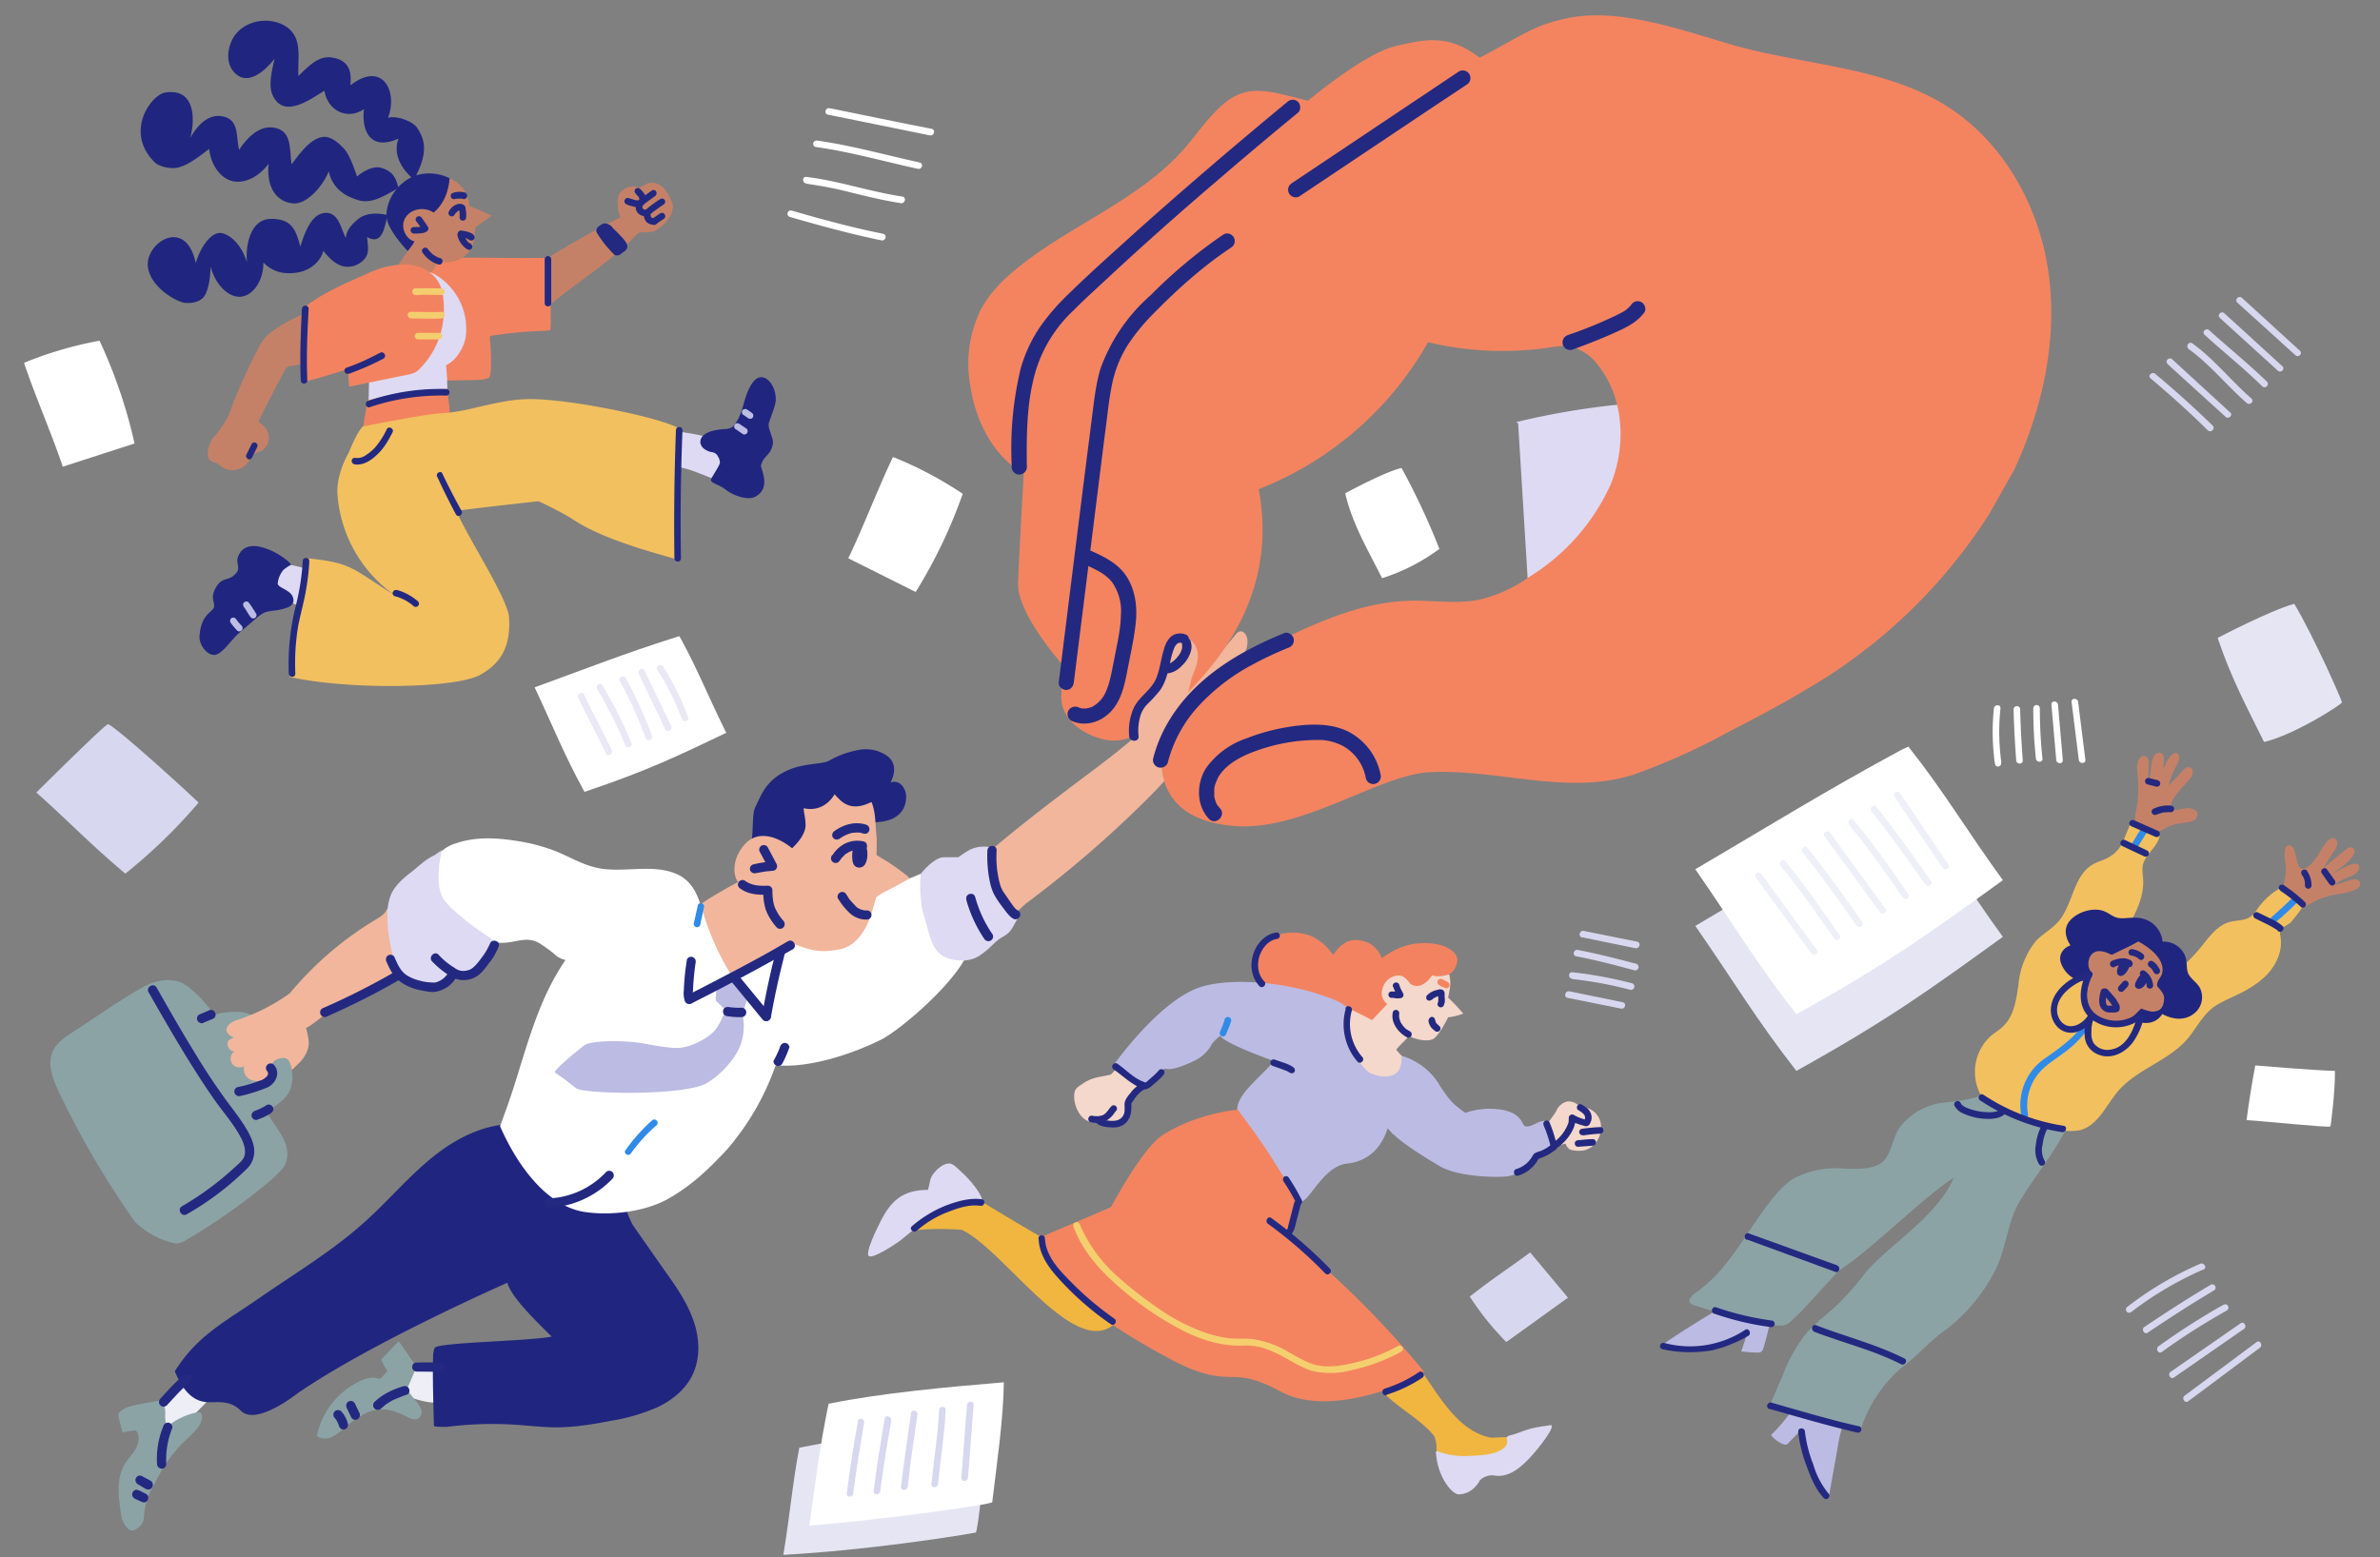 <svg width="1088" height="712" viewBox="0 0 1088 712" fill="none" xmlns="http://www.w3.org/2000/svg"><rect x="0" y="0" width="1088" height="712" fill="#808080" stroke="none"/><g clip-path="url(#a)"><path d="M869.4 368.7c-34.5 18.6-60.2 34.6-94.4 54.7 18.1 26.1 27.7 42.6 46.2 66.3 42.6-23.7 61-37.2 94.4-61.3-16-22-26.8-40.4-43.2-61.1l-3 1.4Z" fill="#E6E5F4"/><path d="M869.4 342.8c-34.5 18.6-60.2 34.6-94.4 54.7 18.1 26.1 27.7 42.6 46.2 66.3 42.6-23.7 61-37.2 94.4-61.3-16-22-26.8-40.4-43.2-61.1l-3 1.4Z" fill="#fff"/><path d="M1013.8 291.7c5.9 17.7 12.6 30.3 21.2 47.6 14-3.3 35.5-17.2 35.6-18.1.1-.8-12.8-30-21.8-45.1-11.4 3.2-35 15.6-35 15.6Z" fill="#E6E5F4"/><path d="M694 193.6 699 275a59.7 59.7 0 0 1 20.7-3.8l31.7-2c2-.1 4.5-.4 5.7-2.2 1-1.5.5-3.5.2-5.2-5.3-25.5 1-52.5-5-77.8-20 1.3-39.7 4.3-59.1 9" fill="#DEDAF3"/><path d="M49.3 331.2c2-.2 29.6 24.6 41.5 35.8a245 245 0 0 1-33.5 32.5c-17.2-14.5-27-25-40.7-37.1 0 0 31.2-31 32.7-31.2Z" fill="#D7D7EF"/><path d="m378.4 52.4 46.7 9.5c1.9.4 2.7-2.6.8-3-15.6-3-31.1-6.3-46.6-9.4-2-.4-2.7 2.5-.9 2.9ZM372.8 67.2c15.9 2.2 31.2 6.6 46.8 10 2 .4 2.7-2.5.8-2.9-15.6-3.4-31-7.8-46.8-10a1.6 1.6 0 0 0-1.8 1 1.5 1.5 0 0 0 1 1.9ZM368.6 84c7 1 13.9 2.3 20.7 4.1 7.4 1.8 14.9 3.6 22.5 4.8 1.9.3 2.7-2.6.8-3-14.8-2.2-29.1-7.2-44-9-2-.2-1.9 2.8 0 3ZM361.1 99.2c13.8 4 27.7 7.8 41.8 10.7 2 .4 2.8-2.5.8-3-14-2.8-28-6.6-41.8-10.6a1.5 1.5 0 0 0-.8 2.9Z" fill="#fff"/><path d="M98 464c-5.1-6.8-8.4-10-12.6-13.2-4.3-3.2-11.8-4.2-21 1.1-10.7 6.2-20.8 13.4-31.2 20.1-3.5 2.3-7.2 4.8-9 8.6-2.8 5.9-.1 12.7 2.6 18.5a400.4 400.4 0 0 0 34.7 59.3l.6.7a38.6 38.6 0 0 0 18.4 9.6 11 11 0 0 0 4.8-1.8 272 272 0 0 0 38.1-26.9c2.1-1.8 4-3.7 5.9-5.8 1.6-2 2.3-5.4 2-7.5-.4-6.6-6.3-12.3-9.3-18.2 4-3 8.8-5.6 10.6-10.1 2.6-6.4 0-13.7-3.3-19.7-2-4-4.8-7.7-8.1-10.7a20 20 0 0 0-12.2-5.3 37 37 0 0 0-11 1.3Z" fill="#8BA3A5"/><path d="M80.3 632.6c-3 4-6.6 7.7-10.6 10.9a4 4 0 0 0-1.2 1.2c-.3.8-.3 1.6 0 2.4l1.7 9.4c0 .6.3 1.3.8 1.4h1l5.6-1.8c.9-.2 1.7-.5 2.5-1 1-.6 1.8-1.3 2.6-2.1l11-11.1c.3-.3.6-.6.7-1 0-.7-.5-1.2-1-1.6a44.7 44.7 0 0 0-12.2-7.4l-1 .7ZM188 625.5c2.2 1 4.8.7 7.2.3 2.3-.7 4.8-1 7.2-1.2.2 5.9 0 11.7-.7 17.5-1.6-.5-3.3-.8-5-.8a43 43 0 0 1-11.8-3.5 4 4 0 0 1-1.3-2.4c-.6-2.8.7-6.1 3.3-7.3l1-2.6Z" fill="#EDEEF6"/><path d="m239 515 31 25c4.3 3.6 7.2-2.5 11 1.7 2.6 3 6.4 16 8.7 19.1l14 20c5 7 10 14.1 13 22.2 3 8 3.7 17.3.1 25.2-3 6.8-9.2 11.9-16 15.2a87.6 87.6 0 0 1-21.5 6.3c-8.2 1.6-16.6 3-25 3-5.8 0-11.6-.7-17.4-1.1a162 162 0 0 0-32.7.9c-2 0-3.9 0-5.8-.3 0 0-.8-22.9-.4-32 0-1.3.2-2.6.7-3.8 1.2-2.6 41.9-3 53.5-5.2-8.6-8.5-18.3-18-20.3-24.6 0 0-62 27.2-95.8 50.5-1 .7-19 15-26 8-5.6-5.5-11.5-3.4-16.2-4-7-.8-11-7-14-14 10.4-16.7 23.2-22.7 39.3-34 16.1-11.1 33.1-21.3 47.7-34.5 10.7-9.6 20.1-20.9 31.4-29.9 11.3-9 25.3-15.8 39.7-14.5" fill="#20267F"/><path d="M323.7 418.8c6 5.4 9.7 11 16 16 1.4 1 2.9 2.2 4.7 2.4 1.3 0 2.4-10.7 3.6-11.1 25-9.5 63.3-22.1 73-26.6 1 5.7-.3 11.6 1 17.1 3 11.4 19.3 21.4 19.3 21.4-7 13.5-30 33.1-38.5 37.4-13.4 6.7-33.3 13.2-48.2 11.7a119.3 119.3 0 0 1-22.3 38.6c-8.4 9-16 16.3-26.7 22.4-10.7 6.1-26.9 8-39 6-17.7-3.2-30.8-22.6-38-39.1 0 0 4-10.8 6.2-17.7 6.5-20.4 11.6-40.6 23.7-58.3-4.4-1.2-4.2-2.4-8-5-2-1.4-4-3-6.4-3.8-4.3-1.3-8.8.6-13.2.9-10.4.8-19.5-6.7-25.9-14.8-3-3.7-5.7-7.8-6.8-12.4-1.2-4.6-.6-9.9 2.5-13.5 2.1-2.3 4.9-4 7.9-4.8 8.9-3.1 18.7-2.5 28-1a83 83 0 0 1 17.1 4.5c6.3 2.5 12.3 6.2 19 7.7 11.7 2.6 24.5-1.8 35.7 2.5 6.8 2.6 10 8.1 12 15l3.3 4.5Z" fill="#fff"/><path d="M453 388.8c15.7-13.3 32.2-25.7 48.6-38a364 364 0 0 0 63.9-61.4c.4-.3 1-.6 1.5-.7 1.8-.1 3 1.9 3.2 3.6.5 4.1-1.7 8-4.4 11.2-2.7 3-6 5.5-8.8 8.5-8.5 9.4-10.2 23-16.4 33.9-3.7 6.6-9 12.1-14.2 17.5-17.9 18-37 34.6-57.3 49.7-.7.5-4.5 4.4-5.4 4.6-1.3.3-3-3.6-4.2-4.3-8-4.9-9.5-15.8-6.5-24.6" fill="#F1B69C"/><path d="M909.5 234.8a244.9 244.9 0 0 1-85.2 81.3c-11 6.6-22.3 12.5-33.6 18.3a292.4 292.4 0 0 1-43.9 19.8c-30 9.7-61.5-2.6-93-1.1-22.8 1-57.2 26.3-87.9 24.7-10.1-.6-21-3.1-28-10.6-10.6-11.4-8.2-30.7 1.1-43.2 9.3-12.5 23.9-20 37.9-27 21.5-10.8 44-21.8 68-22.3 10.5-.2 21.2 1.6 31.5-.5a66 66 0 0 0 23-10.6 95.9 95.9 0 0 0 37-42.3c7.1-17.7 6-39.3-5.8-54.2a22 22 0 0 0-12.7-8.6c-3.4-.6-6.8 0-10.1.5-18.4 2.6-37 1.8-55-2.5a153.2 153.2 0 0 1-77.4 67.2c8.6 46-15.6 79.8-45.1 104.7-8.8 7.4-17.1 12.7-28 9.1-9.7-3.1-18-10.2-17.1-20.3l.5-13.3s-21-23.4-20.3-37.5c.6-15.3 2.6-49.8 2.6-49.8-14-8.1-22-24-24.4-40a56.4 56.4 0 0 1 4.6-34.7c4-7.7 10.3-14 17-19.4 24.3-19.7 55.3-30.9 76-54.3 6.3-7.2 11.6-15.5 19.2-21.5 7.5-6 15-6 24.7-3.8 5 1.1 12.8 3.2 12.8 3.2s25.8-21.7 40-25c14.4-3.4 24.6-5.4 38.5 5.3 20.4-10.7 24.8-15 40.7-18.2 23.5-4.7 51.8 5.6 74.8 12.3 32.8 9.4 69 9.8 98 28 26 16.4 42.4 45.9 46.6 76.4 4.2 30.6-2.8 61.9-15.7 89.9l-11.3 20Z" fill="#F48460"/><path d="M343.1 386.5c1.4-3 .6-14 2-17 2.9-6 5-12.4 14-16.8 8.2-4 16.7-3 20-4.9 4.4-2.5 9.2-4.2 14.2-5 3.4-.5 7 0 10.1 1.6 8 3.7 5 11 3.7 13.4 3.2-1.1 5.3.9 6.4 3.2 1.1 2.1 1.1 6.4-1 9.6-2.7 4-7.5 5.2-12.4 5.4-4-2.5-9.3-4-13.3-6.5-1-.5-.5-2-1.6-2.2a8 8 0 0 0-3.2.5l-12.6 3.8c-1.2.4 3.7 5.4 2.7 6.2-1.1 1-1.5 2.6-2 4-1 3-5.5 3.4-7 6-.4.7-3.7-.8-4.3-.4-1.5 1-3.7.3-5.4-.6-3.8-1.8-4.4 2.5-8.2.6" fill="#20267F"/><path d="m406 394.2-5.3-3.2s.2-6.8 0-8.6c-.7-6-.2-9.9-2.2-15.5-.3-.6-7.4 4.8-13.8-.5-.8-.6-3.2-3.2-3.2-3.2s-4.3 8.5-14 6.4c-.6-.2 1.3 6.2.6 9.3-1 4-4 7-6 9-6.5-5.3-15.8-8.8-22-1.4-5.3 6.2-5.2 13.5-2.7 16.9-.7.1-17.2 9.5-17 10.2 3 11.5 7.8 22.5 14.1 32.6a1.6 1.6 0 0 0 2.2.6 269 269 0 0 0 25.4-15.5c8.7 3.5 13 4.5 21.9 2.8 7.7-1.6 12.5-9.6 14.6-17.1l2-6.8s2.4-1.6 3.4-2.1c3.3-1.8 8.4-4.3 11.7-6.4.5-.4-7-5.8-9.7-7.5ZM176.9 415.7c-.7 2-2.6 3.2-4.3 4.3a153.7 153.7 0 0 0-40.1 34.2 88 88 0 0 1-24.6 12.4c-1.9.5-4.6 2.6-4.4 4.5.2 1.5 2 2.8 3.3 3.3-1.5 1-2.7 1-2.8 2.8 0 1.9 1.5 3.8 3.3 3.5a4 4 0 0 0 4.3 6.8 5.4 5.4 0 0 0 2.5 6 7.6 7.6 0 0 0 6.8.2 5 5 0 0 0 2.4-2c.3-.8.3-1.8.1-2.7a5.7 5.7 0 0 1 3.7-4.8c.8-.2 1.7-.4 2.5-.4 2.9 0 3 2.9 3.9 5.5 2.4-2.6 6.4-5.3 7.5-10.7.6-3-1.1-8.5-1.1-8.5 4.4-2.2 10.1-8 14.6-10.2 9.9-4.8 19.8-9.7 29-15.7-3.8-9.2-5.8-19-5.7-29l-1 .5Z" fill="#F1B69C"/><path d="M77.5 651.5a31.3 31.3 0 0 1 13.4-5.8l.8.3a1.9 1.9 0 0 1 .6 1.3c.7 5-6.2 9.7-9.6 13.4-6 6.5-8.6 11-12.6 18.8a30.8 30.8 0 0 0-4.3 14.3 5.9 5.9 0 0 1-2.3 4.5c-2 1.5-3.5 2.7-5.8-.2-1.2-1.5-2-3.3-2.3-5.2-1.2-8-2.5-16.8 1.8-23.6 1.5-2.5 3.7-4.5 5-7.1 1.4-2.6 1.8-6-.2-8.2l-6 1-1.7-6.5c-.2-.6-.2-1.2-.1-1.8.2-.8.8-1.4 1.5-1.8 3.9-3 13.5-3.2 18-4.8 3.2 4.8.9 7 2.4 11.4M186.3 634.7l3.8-8.9a1.2 1.2 0 0 0-.2-1.5l-7.6-11-7.4 7.7c-.2.2-.4.5-.5.9a38.6 38.6 0 0 0 2.7 5.1l-2.6 2.9c-.1.2-.4.4-.7.5a2 2 0 0 1-1.2-.1c-2.4-.8-5.1 0-7.5 1A35.7 35.7 0 0 0 145 656c0 .2 0 .5.2.8l.7.5a7.2 7.2 0 0 0 5.8-.2c1.8-1 3.4-2 4.9-3.4 2.7-2.4 5.6-4.6 8.7-6.4 3.1-2 6.7-2.9 10.4-2.8 3.7.2 7.1 1.8 10.5 3.4 1.6.9 3.7 1.7 5.2.6a3.6 3.6 0 0 0 1.2-3.9c-.5-1.3-1.3-2.6-2.2-3.6l-4.6-5.8.5-.6Z" fill="#8BA3A5"/><path d="M201.9 388.8c-1.3 6.7-2.7 16.2.7 22 1.5 2.3 3.4 4.3 5.5 6 4.8 4.3 9.9 8.1 15.2 11.6 1.2.8 2.4 1.8 2.4 3.2 0 .8-.4 1.6-1 2.2-2.3 3.4-4.8 6.8-7.5 10a4 4 0 0 1-1.6 1.4c-.7.2-1.5.2-2.1 0l-8-1.5c-.4 2-1.2 3.9-2.3 5.6-.2.4-.6.8-1.1 1H201l-10.2-1.2c-2.4-.3-5-.7-6.8-2.4-1.2-1.2-2-2.6-2.5-4.2a67 67 0 0 1-4.4-23c-.2-3.6.4-7.2 1.7-10.6 2-4.3 5.8-7.5 9.6-10.4 3.7-3 6-5.4 10.3-7.5l3.2-2.2ZM421 399.5a51 51 0 0 0 2 21.3c2 7 3 14.5 9.8 17.2.9.4 8.7 3.1 15-1 6.2-4.3 6.4-6.2 10.6-8.6 4.3-2.4 4.3-4.3 7.5-9.6-4.1-2.3-6.3-7.8-9-11.7-3.7-5.5-3.3-12.7-2.7-19.3a15 15 0 0 0-10.9.8c-1.8 1-3.5 2.2-5.2 3.4h-6.4c-4.8-.1-10.7 7.5-10.7 7.5Z" fill="#DEDAF3"/><path d="M559.2 107.3c-11.9 8.1-23 17.4-33.1 27.6a81.6 81.6 0 0 0-23 33.6c-2.1 7-2.9 14.3-3.8 21.5l-3 23.5-5.8 46.3L484 312c-.3 1.9 1.7 3.5 3.4 3.5 2 0 3.3-1.6 3.5-3.5a424769 424769 0 0 1 14.3-114.3c1-7 1.6-14.2 3-21.1a53.8 53.8 0 0 1 7.2-18.6 91.6 91.6 0 0 1 12.2-14.9c10.8-11 22.3-21.3 35.2-29.9a3.5 3.5 0 0 0 1.2-4.7 3.5 3.5 0 0 0-4.7-1.3Z" fill="#232980"/><path d="M494.5 257.6c2.7 1 5.3 2.3 7.9 3.7 2.2 1.2 4.2 2.8 5.9 4.8a23 23 0 0 1 4.1 15.2c-.1 6.8-1.8 13.4-3 20-1.2 5.6-2 11.8-4.7 16.7-1.3 2.2-3.2 4-5.4 5.2l-.5.2-1 .3-1 .2-.4.1H495.6c-.3 0-1.5-.2-.8 0-.3 0-.5 0-.7-.2a7.2 7.2 0 0 1-.8-.2 3.6 3.6 0 0 0-4.8 1.2 3.5 3.5 0 0 0 1.3 4.8c6 2.8 13 .8 17.6-3.8 4.9-4.8 6.5-11.8 7.8-18.3 1.4-7.5 3.2-15 4-22.7.7-6.8 0-14-3.6-20.2-3.8-6.7-10.7-10-17.5-13-1.8-.8-3.7-.5-4.8 1.2-.8 1.5-.5 4 1.3 4.8ZM594 89.8 653.5 50l17-11.3a3.5 3.5 0 0 0 1.2-4.8 3.5 3.5 0 0 0-4.8-1.2l-59.5 39.8-16.9 11.3a3.5 3.5 0 0 0-1.2 4.7 3.5 3.5 0 0 0 4.7 1.3ZM469.4 213c-.1-13-.1-26 2.8-38.5a62.9 62.9 0 0 1 18.8-32.8c4.8-4.9 10-9.5 15-14.2a1550.4 1550.4 0 0 1 49.4-44 2002 2002 0 0 1 38-32c1.4-1.2 1.2-3.7 0-4.9a3.5 3.5 0 0 0-4.9 0c-23 19-45.7 38.4-68 58.3-10.8 9.8-21.8 19.5-32.2 29.7-5 4.8-9.5 10-13.4 15.7a66 66 0 0 0-8.3 18.2 157.4 157.4 0 0 0-4.1 44.4 3.5 3.5 0 1 0 6.9 0ZM718.7 159.9c6.2-2.2 12.3-4.6 18.4-7.3 5.4-2.4 10.9-4.8 14.5-9.6 1.2-1.5.3-4-1.2-4.8a3.5 3.5 0 0 0-4.8 1.3c-1.3 1.6-3 2.9-5 3.8-2.4 1.3-5 2.4-7.4 3.5-5.4 2.4-10.8 4.5-16.4 6.4a3.6 3.6 0 0 0-2.4 4.3 3.5 3.5 0 0 0 4.3 2.4ZM557.7 369.6a17 17 0 0 1-.7-.8l-.3-.4a9.8 9.8 0 0 1-.8-1.3c-.2-.6.2.4 0-.2a12.4 12.4 0 0 1-.8-2.7v-3.8s0 .5 0 0a15 15 0 0 1 1-3.2l.2-.5.5-1.1c3-5.3 8.9-8.8 14.2-11a82.9 82.9 0 0 1 33.6-6.2 25.4 25.4 0 0 1 9.1 2.6 21.1 21.1 0 0 1 10.7 15 3.5 3.5 0 0 0 4.3 2.4 3.5 3.5 0 0 0 2.4-4.3 28.2 28.2 0 0 0-11.8-17.8c-7-4.8-15.6-5.4-23.8-4.7-8.8.8-17.4 2.8-25.6 6a37.3 37.3 0 0 0-18.6 13.7c-4.4 7-4.5 17 1.4 23.2 3.2 3.2 8-1.7 5-4.9ZM533.8 348.9a60.4 60.4 0 0 1 13.8-25.7 92.2 92.2 0 0 1 25-19.3 156 156 0 0 1 16.4-7.7 3.6 3.6 0 0 0 2.4-4.2c-.5-1.7-2.5-3.2-4.3-2.5-20.9 8.5-41.3 20.7-53 40.6a63 63 0 0 0-7 17 3.5 3.5 0 0 0 6.7 1.8Z" fill="#232980"/><path d="M520.6 341.5c-3.1-2.7-3.7-11.2-1.9-14.9 2-3.7 4.5-5.3 7.2-8.5 5.5-6.3 8-11.7 9-20 .3-2.1 2.9-5 4.7-6a4.2 4.2 0 0 1 3.6 0c2.9 1.3 4.4 4.7 4.4 7.8 0 3.1-1.2 6.1-2.4 9-1 2.5-1.3 5.8-2.3 8.3" fill="#F1B69C"/><path d="m327.6 451.7-.4 4.4v1.3c.3.7 1 1.1 1.5 1.6l2 2a7 7 0 0 0 4.2.8l4.6-.2.5-.1c.2-.2.3-.3.3-.6l1.4-4.3c.3-.6.4-1.2.4-1.9a32.2 32.2 0 0 0-5-7.7c-.5 0-1 0-1.3.3l-8 3.8" fill="#BCBBE3"/><path d="M338.2 460a24.6 24.6 0 0 1-1.3 21.3 41 41 0 0 1-14 14.1c-8.8 5-45.5 5.2-57.3 3-3.2-.6-3-2-12-8 .1-1.9 13-12 13-12 3-3 19.2-2.6 26.7-1.4 5.1.9 10.8 2.1 16 2.2 5.3 0 11.6-3 15.6-6.2 3.6-3 5.5-7.5 6.8-12l6.5-1Z" fill="#BCBBE3"/><path d="m383.5 394 1.1-1.4.3-.5c.1-.1.3-.2 0 0l.3-.2 1.4-1.4c-.1.2 0 .1 0 0l.4-.2.8-.5.8-.4c.2-.1-.2 0 0 0l.5-.2 1.6-.5c.1 0 .6 0 0 0h2.7a2.1 2.1 0 1 0 1.1-4 13 13 0 0 0-8.5 1.2 14.9 14.9 0 0 0-4.8 4.2l-.3.5c-.1.2-.3.2 0 0l-.4.4a2.1 2.1 0 1 0 3 3Z" fill="#232980"/><path d="M394.3 387c.7 1.9.8 4 .4 5.9-.2.7-.5 1.4-1 2a1.5 1.5 0 0 1-2 0l-.6-1.4a11 11 0 0 1 .2-5.1" fill="#20267F"/><path d="m392.9 387.4.5 2v2.5l-.2 1-.2.4c-.1.3.1-.2 0 .1 0 0-.4.5-.1.2l-.2.2s-.1 0 0 0c.1-.1 0-.1 0 0 0 0-.1 0 0 0h-.1H392.9h-.2c.2 0 .2 0 0 0h.1v-.1c.1.3 0-.1 0-.2l-.1-.5-.1-.3s0-.2 0 0v-2.5c0-.2 0-.2 0 0v-.2l.2-1a1.5 1.5 0 0 0-1-2 1.5 1.5 0 0 0-1.8 1c-.4 1.5-.5 3-.4 4.4.1 1.4.3 3.2 1.8 4a3.1 3.1 0 0 0 4-1.1 8 8 0 0 0 1.1-4 12 12 0 0 0-.6-4.6 1.5 1.5 0 0 0-2.9.8h-.1ZM383.2 411a28.8 28.8 0 0 0 5.1 6.4 11 11 0 0 0 8 3.1 2.1 2.1 0 1 0 0-4.2H395c-.1 0-.2 0 0 0l-1.7-.5c-.1 0-.2 0 0 0l-.4-.2a8 8 0 0 1-.7-.4l-.3-.2-.2-.1-.6-.6-2.3-2.5-.6-.7-.1-.2c0 .2.1.2 0 0l-.2-.3-1-1.6a2.1 2.1 0 0 0-3-.8 2.2 2.2 0 0 0-.7 3v-.1ZM383.6 383.7a16 16 0 0 1 5.4-2.7l.8-.2h.4l1.5-.1h1.3c-.2 0-.2 0 0 0l1.8.5a2.1 2.1 0 0 0 2.6-1.5 2.2 2.2 0 0 0-1.5-2.6c-5-1.6-10.2-.1-14.4 2.9a2.2 2.2 0 0 0-.8 2.9 2.1 2.1 0 0 0 2.9.7v.1ZM347.5 389.8l3.9 7.4 1.8-3.2c-3 .1-6 .6-8.9 1.3a2.1 2.1 0 0 0-1.4 2.6 2.2 2.2 0 0 0 2.5 1.4l4-.7c.2 0 .7-.2.2 0l.4-.1 1-.1 2.2-.2a2.1 2.1 0 0 0 1.8-3.1l-3.9-7.4a2.1 2.1 0 1 0-3.6 2.1ZM338.4 406.3c3.6 2.7 8.3 3 12.7 2.8l-2.1-2c-.2 3 .2 6 1.1 9 1.2 3 2.8 5.6 5 8a2.1 2.1 0 0 0 3.6-1.6c0-.5-.2-1-.6-1.5-1.7-1.8-3-4-4-6.3-.8-2.5-1-5-1-7.6a2.1 2.1 0 0 0-2-2.1c-3.7.2-7.5 0-10.6-2.3a2.1 2.1 0 0 0-2.9.8 2.1 2.1 0 0 0 .8 2.8ZM316.8 458.5a1082.7 1082.7 0 0 0 45.6-24.4c2.3-1.4.2-5-2.2-3.7-12.1 7.2-24.7 13.7-37.2 20.2a543 543 0 0 1-8.4 4.3c-2.4 1.2-.2 4.9 2.2 3.6Z" fill="#232980"/><path d="m319 414.1-1.8 8a1.5 1.5 0 0 0 2.9.8l1.7-8a1.5 1.5 0 0 0-2.2-1.7c-.3.2-.6.5-.7.9Z" fill="#308AE8"/><path d="M314 439a107.7 107.7 0 0 0-1.4 14.1c-.2 1.5 0 3 .4 4.5a2.2 2.2 0 0 0 2.6 1.5 2.1 2.1 0 0 0 1.5-2.6 9.5 9.5 0 0 1-.3-3.7 120.8 120.8 0 0 1 1.2-12.6 2.2 2.2 0 0 0-1.5-2.6 2.1 2.1 0 0 0-2.6 1.5ZM334.8 449.4l13.8 16.8a2.1 2.1 0 0 0 3.7-1.5c0-.6-.3-1.1-.6-1.5l-13.9-16.9a2.1 2.1 0 0 0-3 0 2.2 2.2 0 0 0 0 3Z" fill="#232980"/><path d="M354.7 435c-2.5 9.6-4.6 19.3-6.3 29.2a2.2 2.2 0 0 0 1.4 2.6 2.1 2.1 0 0 0 2.6-1.5c1.7-9.8 3.9-19.6 6.4-29.3.7-2.6-3.4-3.7-4-1ZM176.7 439.8c1.6 3.7 3.4 7.3 7 9.6 2.4 1.6 5.1 2.7 8 3.3 2.5.5 5.5 1.3 8 .7a13.6 13.6 0 0 0 8.8-6.3c1.4-2.4-2.3-4.5-3.7-2.1a9.5 9.5 0 0 1-5.9 4.3h-.2c-2.2 0-4.4-.2-6.5-.8-2.3-.5-4.5-1.4-6.5-2.7-2.8-2-4.1-5.2-5.4-8.2a2.1 2.1 0 0 0-2.9-.7 2.2 2.2 0 0 0-.7 2.9Z" fill="#232980"/><path d="M197.5 439.6c2.6 2.7 5.5 5.1 8.8 7a10.9 10.9 0 0 0 10.4.5c2.8-1.2 4.9-4 6.7-6.5 2-2.4 3.5-5 4.6-7.9.8-2.5-3.2-3.7-4.1-1-1 2.2-2.2 4.3-3.7 6.2-1.3 1.8-3 4.1-5 5.3-1.2.6-2.5.8-3.8.8a6.7 6.7 0 0 1-3.7-1.5 31.9 31.9 0 0 1-7.2-5.9c-1.8-2-4.8 1-3 3ZM149.5 464.8c11.3-5 22.3-10.5 33-16.7 2.3-1.3.1-5-2.2-3.6a330 330 0 0 1-32.9 16.6 2.1 2.1 0 0 0-.7 3 2.2 2.2 0 0 0 2.9.7h-.1ZM251 552.3a43.3 43.3 0 0 0 29-13.3 2.2 2.2 0 0 0 0-3 2.1 2.1 0 0 0-3 0 38 38 0 0 1-26 12c-2.7.1-2.7 4.4 0 4.2Z" fill="#232980"/><path d="M287.2 526.5c3.4-4.8 7.4-9.2 11.9-13Z" fill="#308AE8"/><path d="M288.5 527.3c3.4-4.7 7.3-9 11.7-12.8a1.5 1.5 0 0 0-2.2-2.1 80.4 80.4 0 0 0-12.3 13.9 1.5 1.5 0 0 0 2.8 1Z" fill="#308AE8"/><path d="M357.6 486.4a50.1 50.1 0 0 0 3.3-7.6c0-.3-.2-.6-.3-.8-.3-.5-.7-.9-1.3-1-.5-.2-1.1-.1-1.6.2-.5.3-.8.7-1 1.2l-.5 1.4.2-.5a46.5 46.5 0 0 1-2.8 5.8 2.1 2.1 0 0 0 1 2 2.1 2.1 0 0 0 3-.7ZM332 464.6c2.4.4 4.7.6 7 .5a2.1 2.1 0 1 0 0-4.3c-1.6.1-3.3 0-5-.2l.6.1-1.4-.2c-.5-.1-1.1 0-1.6.2-.5.3-.9.7-1 1.3a2.1 2.1 0 0 0 1.5 2.6ZM451.4 388.8c-.2 3.7 0 7.3.5 11 .5 3.3 1.2 7 3 10 1.1 1.9 2.4 3.7 3.7 5.4 1.3 1.7 2.7 3.8 4.6 4.9 2.4 1.3 4.6-2.3 2.2-3.7-1.3-.6-2.5-2.5-3.5-3.9l-3.3-4.8c-1.6-2.6-2.1-5.9-2.6-8.8-.5-3.3-.6-6.7-.4-10 .1-2.8-4.1-2.7-4.2 0ZM532.8 308c2.9-.1 5.5-1.4 7.4-3.5 2-1.8 3.5-4.2 4.2-6.8.4-1.3.4-2.7 0-4a2.1 2.1 0 1 0-4 1v.4c.2.5 0-.4 0 0v.7c0 .6.2-.3 0 0v.4l-.2 1-.2.3c-.2.6.1-.2 0 .2l-.4.8a11.2 11.2 0 0 1-1.4 2l-.3.4-.8.8-.8.7-.2.1-.3.3a9.6 9.6 0 0 1-1.4.7h.1-.2a9 9 0 0 1-1 .3c-.5.2.4 0 0 0h-.5a2.1 2.1 0 1 0 0 4.3ZM93.2 467.6l4.3-1.8a2 2 0 0 0 1-1.3 2.2 2.2 0 0 0-1.5-2.6l-.6-.1a2 2 0 0 0-1 .3l-4.3 1.8c-.5.3-.8.8-1 1.3a2.2 2.2 0 0 0 1.5 2.6l.5.1c.4 0 .8 0 1.1-.3ZM117.6 512c2.2-.7 4.3-1.7 6.3-3 .4-.3.8-.7 1-1.3a2.1 2.1 0 0 0-2-2.6c-.4 0-.8 0-1.1.3-1.3.8-2.6 1.5-4 2.1l.5-.2-1.8.7a2.2 2.2 0 0 0-1.5 1.8 2 2 0 0 0 1 2c.5.4 1.1.4 1.6.3ZM67.9 453.7c9.5 16.6 19 33.2 29.9 48.9 4.4 6.3 9.7 12 13 19 1.1 2.7 1.9 5.7.4 8.2-1 1.6-2.6 2.8-4 4.1a135.9 135.9 0 0 1-24 17.7c-2.4 1.4-.2 5 2.1 3.7a130.7 130.7 0 0 0 28.2-21.5 11.2 11.2 0 0 0 2.6-9.1c-.6-3.8-2.7-7.3-4.7-10.5-2.3-3.5-4.8-6.8-7.3-10.1a299.2 299.2 0 0 1-15.5-23.4c-5.9-9.6-11.5-19.4-17-29.1-1.4-2.4-5-.2-3.7 2.1ZM109.8 501.2a76.4 76.4 0 0 0 12.6-4c1.9-1 3.3-2.5 4-4.5a5.7 5.7 0 0 0-1.2-5.8 2.1 2.1 0 1 0-3 3c.5.4 0-.2.1.1.2.3.2.4.1.1l.1.5c0 .2 0-.3 0 0v.7l-.1.3-.2.3-.2.3-.3.3-.6.5a9.9 9.9 0 0 1-1.6 1h-.3c.2 0 .1 0 0 0a60 60 0 0 1-10.5 3.1 2.1 2.1 0 0 0-1.5 2.6 2.2 2.2 0 0 0 2.6 1.5ZM184.5 633.9c-2.5.7-4.8 1.6-7.1 2.8a25.5 25.5 0 0 0-6.2 4.4 2.1 2.1 0 0 0 3 3l1.4-1.2.7-.6c-.2.1-.1.1 0 0l.4-.3 2.8-1.7 1.4-.6c.2-.1.2-.1 0 0l.5-.2.7-.3a91.3 91.3 0 0 1 4.3-1.6 2.1 2.1 0 0 0 .7-2.2 2.1 2.1 0 0 0-2.6-1.5ZM158.5 643.8l2 4.2a2.1 2.1 0 0 0 4-.5v-.6c0-.3-.1-.7-.3-1l-2-4.2a2.1 2.1 0 0 0-2.9-.8c-.5.3-.8.8-1 1.3v.6c0 .3 0 .7.2 1ZM153 648.4l.5.6-.3-.4c.6.7 1 1.5 1.4 2.4l-.2-.5.6 1.6a2.1 2.1 0 0 0 2.6 1.5 2.1 2.1 0 0 0 1.4-2.6c-.5-2-1.5-4-3-5.6-.4-.4-1-.6-1.5-.6a2.1 2.1 0 0 0-2.1 2.1c0 .6.2 1 .6 1.5ZM61.4 685.2l3.2 1.5.8.3h.8a2.2 2.2 0 0 0 1.5-2.7 2.1 2.1 0 0 0-1-1.2l-3.2-1.6-.8-.2c-.2-.1-.5-.1-.8 0a2.2 2.2 0 0 0-1.1 3.3l.6.6ZM63 678.7l3.7 2.2c.5.2 1 .3 1.6.2a2.2 2.2 0 0 0 .5-4l-3.7-2c-.5-.3-1-.4-1.6-.3a2.1 2.1 0 0 0-1.5 2.6c.2.5.5 1 1 1.3ZM74.7 652.1a39.1 39.1 0 0 0-2.9 17.5 2.2 2.2 0 0 0 2.1 2 2.1 2.1 0 0 0 2.1-2c-.3-5.6.6-11.2 2.7-16.4a2.1 2.1 0 0 0-1.4-2.6 2.2 2.2 0 0 0-2.6 1.5ZM190.7 627.2l10.6.1a2.1 2.1 0 0 0 2.2-2.1 2.2 2.2 0 0 0-2.2-2.1 173 173 0 0 0-11.4 0 2.1 2.1 0 0 0 .8 4.1ZM76.3 642.6l5-5.4a104.5 104.5 0 0 1 4.1-4l.6-.5.4-.3c0-.1.5-.4 0 0 .5-.3.8-.7 1-1.3.1-.5 0-1.1-.2-1.6a2.1 2.1 0 0 0-3-.7c-4 3-7.4 7-10.9 10.8a2.1 2.1 0 0 0 3 3ZM441.7 411.4a61.5 61.5 0 0 0 8.3 18 2.2 2.2 0 0 0 2.9.7 2.1 2.1 0 0 0 .8-2.9c-3.6-5.2-6.2-10.9-7.9-17-.7-2.6-4.8-1.5-4 1.2Z" fill="#232980"/><path d="M520.5 336.7c-.4-3.4 0-7 1.1-10.2a13 13 0 0 1 3-4.6c2-1.9 3.9-4 5.6-6.1 2.6-3.6 3.6-8 4.6-12.2.4-2.3 1-4.6 1.8-6.8.3-1 .9-1.8 1.6-2.5a2.8 2.8 0 0 1 2.7-.1c2.5.8 3.7-3.3 1-4.1a6.8 6.8 0 0 0-6.6 1 12.2 12.2 0 0 0-3.2 5.8c-1.4 4.4-1.8 9.1-3.6 13.4-2.3 5.4-7.9 8.3-10.3 13.6a26 26 0 0 0-2 12.8c.3 2.7 4.5 2.7 4.3 0Z" fill="#232980"/><path d="M120 272.9c9-.4 19.1 5.8 25.8 7.3 1.7-5.1-3.2-11.9-2.3-17.2v-.7c-.1-.5-.4-.9-.8-1.3-6.2-2.3-12.2-3.1-18.7-4.1l-3.3 15.6c0 .4 0 1 .3 1" fill="#DEDAF3"/><path d="M11 166c5.2 15.4 12.5 32 17.7 47.4l32.8-10.6c-3.6-16.2-9-32-16-47a174 174 0 0 0-34 9.9" fill="#fff"/><path d="M250 118.1a499 499 0 0 1 33.7-18.8c-1.4-2.5-2.1-9.3-.1-11.3 4.2-4.3 8-2.1 8.5-2.2.6 0 3.8-2 4.3-2.1 6.4-1 8.9 4.6 10.7 8.5 1.8 4-1.8 9.3-5.4 11.8-2 1.4-1.8 1.7-4.2 2.1-.9.2-4.8 0-5.5.4-.5.3-1 .7-1.4 1.2-11.7 12.2-26.4 21-39.3 31.8.2-6.5-1.4-21.4-1.4-21.4Z" fill="#C58167"/><path d="M305.3 213.2c9-.4 19 5.9 25.8 7.3 1.7-5.1-3.2-11.9-2.3-17.2v-.6a4 4 0 0 0-.8-1.3c-6.2-2.4-12.2-3.2-18.7-4.2-1.2 5.2-2.3 10.4-3.3 15.7-.1.4 0 1 .2.9" fill="#DEDAF3"/><path d="M133 258.3c0-2-20-16-24.3-3.4-.8 2.1 1 4.8-.3 6.6-3.5 4.8-6.5 1.8-9.5 6.8s-.8 6.5-1 9c-.2 2.6-6 3-6.7 13.6-.2 4 3.2 8.5 6.7 8.6 3.5 0 8-7.1 11-9.7 10-8.4 10.4-9.9 15.1-10.4 9-1 10.8-3 10-6-1-4-7.7-4.5-7-7 .2-1.9 1-3.6 2-5.1 1-1.5 4-3 4-3Z" fill="#20267F"/><path d="M141.4 142.4c-6 2.4-11.6 5.4-16.8 9-1.2.9-2.4 1.8-3.4 3s-2 2.6-2.7 4.1a243.6 243.6 0 0 0-14 31.5c-.7 1.8-5.2 8.3-6.7 9.8s-4.5 8-1.7 10.7c.8.9 2.2.9 3.3 1.5l1.8 1.4a9 9 0 0 0 12.7-2.7c.5-1 1-1.8 1.7-2.6 1-1 2.6-1.3 4-2a6.9 6.9 0 0 0 3.3-6.4 8.2 8.2 0 0 0-4-6.2c-.2-.2-.6-.4-.6-.8l.1-.6c3.8-7.6 7.7-15.2 11.7-22.7a4 4 0 0 1 1.2-1.5c.5-.3 1-.5 1.5-.5l8-1.4a3.5 3.5 0 0 0 2.6-1.4c.2-.5.3-1.1.3-1.8v-19" fill="#C58167"/><path d="M325.7 206.8a8 8 0 0 1-4.1-1.8 4.1 4.1 0 0 1-1.4-2.4c-.4-3 2.6-4.8 5.3-5.5 1.9-.5 3.8-.8 5.7-.9a7 7 0 0 0 3-.6c.7-.3 1.2-.9 1.7-1.5 4.2-5.7 3.8-12.3 7.6-18.3 4.9-8 11.7.1 11.1 7.6-.3 2.9-3.1 9.4-3.2 10.5-.3 2.5 2.4 6.7 1.9 9.2-1.2 5.5-4 4.9-5.4 9.6-.4 1.5 5 10.3-2.6 14.4-3.6 2-10.5-.7-13.7-3.3-3.2-2.5-7.3-2.9-6.5-4.8.6-1.3 3.7-5.9 4-7.3 0-1-.3-2.1-.9-3a3.5 3.5 0 0 0-2.5-1.9Z" fill="#20267F"/><path d="M196.7 164.4c.4 3.3.9 6.7 1.6 10 7.5-.7 14.8-.3 22.3-.8l2.8-.7c1.7-1.1 1-13.9.5-18.7l.4-.6a179 179 0 0 1 24.4-2.3l2.9-.3c.7-10.1-1.1-33.1-1.1-33.1-15.4.3-32.8-.3-48.1 0-2.8 0-4.3 3-7 3.7l1.3 42.8Z" fill="#F38360"/><path d="M199.3 98c3.5-3 8.2-3.2 8.4-8 0-.4-1.7-8.2-2.2-8.5a20.7 20.7 0 0 0-16.2-1 21 21 0 0 0-11.4 11.7c-1.8 5-1.7 8.4 1 12.9 2 3.4 4.6 6.6 7.4 9.6.7.7 1.1-1.4 2.1-1.6.8-.2 1.6-.5 2.3-1 4.5-3 6.9-8.2 9-13.1" fill="#20267F"/><path d="M214.5 94.2c-.4-9.5-9-12.7-9-12.7s-.2 10-7.3 15.7c-4.4-3-11.5-1.7-13.5 3.7-1.2 3 .5 8.4 4.8 9.5-1 2-3.4 4.6-4.5 6.4-.7 1.3-3 4.3-3 4.3s2.4-.4 3.2 0a79.7 79.7 0 0 0 10.3 4.5l.3.1c1.3.2 3.7-4.8 4.7-6.3a13 13 0 0 0 14.4-5c1-1.5 1.5-3.2 1.8-4.8l.6-5.6 7.5-5.4s-7.8-3.5-10.3-4.4Z" fill="#C58167"/><path d="M194.9 124.3c4.3-.3 19.8 10.3 18.1 28.9-.4 5-4.4 11.8-9.1 13.8.4 3.8.6 7.7.6 11.5a185 185 0 0 0-36 5c.3-13.4.5-26.8 2.7-40 .5-3 1-6 2.7-8.7 2.7-4 7.4-6 11.9-7.9" fill="#DEDAF3"/><path d="M139.3 172.4v-32c8-6.3 18.9-11 28.2-15.1a42 42 0 0 1 17.5-4.4c6 .1 12.3 2.8 15.4 8 2 3.5 2.5 7.8 2.5 11.9a38 38 0 0 1-11.5 28.3c-.6.6-1.3 1-2 1.4l-2.3.7-27.5 5.6-.6-7.8-1 .1c-5.8 1.8-13 4-18.7 5.5M168.1 183.1c12-3 24.1-4.8 36.4-5.3.1 3.2 1 7 1 10.3 0 .3 0 .6-.2.9-.2.2-.6.3-1 .4l-38.3 6.5c.3-3.5 2.1-12.8 2.1-12.8Z" fill="#F38360"/><path d="M163.4 100.4c-2.2 2-5 4.5-5.3 8.4-2.2-3.6-3.3-13.7-11.5-11-5 1.8-7.8 10-9.3 15-2-7.4-3.7-12.9-13.7-12.7-9 .2-11.5 11.9-10.7 19.9-2-6.8-6.6-12.3-11.5-13.4-5-1-10.2 7.3-11.9 13.8C85 98.8 66.3 111 67.6 122c1.2 9.5 13.2 16.1 17 16.5 3.9.3 8-.7 9.5-4.3 1.6-3.5 2-8 2.2-12.3 2 8 7.9 14.1 13.6 13.8 5.8-.4 10.6-7.4 10.5-15.7 4.8 5.1 11 5.6 16.7 4.4 4.2-1 9.2-4.1 10.7-9.7 3.3 4.2 7 7.4 11.3 7.3a10.1 10.1 0 0 0 7.7-3.8c2.1-2.5 1.4-5.7 1-9.8 6.8 3.8 7.8-4 9-8.2 1.4-4.4 4.3 2.9 1.6-1.5 0 0-9.6-3.2-15 1.8Z" fill="#20267F"/><path d="M159.6 206.6C163.9 196 166 195 166 195s27.8-5.5 34.4-5.9c10.6-.6 16.1-2.7 26.5-4.8 10.7-2.2 17-2.2 27.8-1 12 1.1 44.7 7 55.4 12.4 1.4 14.5-.9 71-.9 60.2 0-.7-31-7.5-47-18.2-5.8-3.8-16-8.5-16-8.5s-27.4 3-37.6 4.4c4.5 11 23.5 39.9 24.1 48.7 1.1 16.1-6.3 22.3-13 26.2-11.4 6.5-61.3 7-87.4 1-1-25.7 6.5-32.1 7-54.3 22.1 2 21.7 5 41.2 17a61.7 61.7 0 0 1-26.3-47.3c0-9.6 5.4-18.2 5.4-18.2Z" fill="#F2C05F"/><path d="M182 85.3c-.8-2.3-1.3-6.6-7.5-8.5-5.2-1.6-11.3 3.9-11.3 3.9s-3-9.7-5.9-12.7c-2.5-2.6-5.9-5.7-9.4-5.4-5.6.5-10.4 6.8-14.6 12.6-1-6.9.2-14.6-7-16.6-7.3-2-13.3 4.3-17 9.9-1.5-6 .3-14.3-8.2-15.4-7.4-1-12.2 6.6-14.2 10 1.7-5 4-23.1-11.3-20.8-6.7 1-18.6 18-5.2 31.6 2.6 2.8 8.6 3.5 11.5 2.6 4.8-1.4 9.2-5 13.7-8.4.9 7.8 5.5 13.7 11 14.8 5.6 1.1 11.8-2.2 16.2-8-1 9 2.3 17 10.8 18.1 6 .8 13.4-6.8 16.7-14.6 1.7 8 7.8 11.5 13.7 13.2 5.9 1.7 11.7-2 18.3-5.7" fill="#20267F"/><path d="M190.6 58.3c-1.5-2.3-8.3-5.6-13.2-4.5C182 42.1 175 27.5 160.2 39c.4-4.6.5-11.4-8.5-12.7-6-1-10.8 4-15.3 8.5-.4-8 2-17.2-5.1-22.3-7.1-5.1-18.7-3.7-24 3.7-3.6 5.2-4.8 14 1.4 18.3 5.5 3.8 12.4-2 16.8-7.6-1.3 5.8-3 12.4-.7 17 5.3 10.7 17.5 1.1 23.5-2.4 1.5 9.4 10.8 13.5 18.1 8.4-1.1 7.7 1.4 19.8 15.8 13.5-3.8 9.8 6 17.8 6 17.8-.7 2-.3 3.1.8 1.3 7-12.4 5.4-18.5 1.6-24.2Z" fill="#20267F"/><path d="M208 91h.4-.4l1.2-.2h-.4 2-.3c.4 0 .7 0 1.1.2a1.5 1.5 0 1 0 .8-3c-1.9-.5-4-.4-5.8.4A1.5 1.5 0 0 0 208 91ZM190.3 101.2a78.7 78.7 0 0 1 2.7 3.7v-.8c0-.2.6-.8.3-.6-.2.2.5-.3.2-.2l-.3.2h.2H192.7c-.3.2-.6.2-1 .3h.4-3a1.5 1.5 0 0 0-1.4 1.5 1.6 1.6 0 0 0 1.5 1.5c1.2 0 2.5 0 3.7-.2.7 0 1.3-.3 1.9-.6a1.7 1.7 0 0 0 1-2 86 86 0 0 0-3-4.4c-.2-.3-.5-.6-1-.7a1.5 1.5 0 0 0-1.6 2.2v.1ZM193.1 115.4c1.7 2.6 4.3 4.6 7.2 5.5l.6.1a1.5 1.5 0 0 0 1.3-1 1.5 1.5 0 0 0-1-2l-.5-.1-.3-.1c-.2 0-.1 0 0 0l-.4-.2-.4-.2a13.8 13.8 0 0 1-1.6-1l-.2-.1-.3-.3a20.3 20.3 0 0 1-1.4-1.5c-.2-.2 0 0 0 .1l-.1-.2-.3-.4a1.5 1.5 0 1 0-2.6 1.5ZM159.3 171c5.5-2 10.9-4.3 16-7 1.7-1 .2-3.6-1.5-2.7-5 2.6-10 5-15.3 6.8a1.5 1.5 0 0 0-1 1.8 1.5 1.5 0 0 0 1.8 1ZM138 141.2c-.5 11-1 21.8-.5 32.7 0 2 3 2 3 0-.5-10.9 0-21.8.6-32.7 0-1.9-3-1.9-3 0Z" fill="#232980"/><path d="M190 135c2-.2 4-.3 6-.2l5.8.1a1.5 1.5 0 0 0 0-3l-5.9-.1H190a1.5 1.5 0 0 0-1.5 1.6 1.5 1.5 0 0 0 1.5 1.5ZM187.9 145.6l7 .1c2.3 0 4.6.1 6.9-.1a1.5 1.5 0 0 0 1.5-1.5 1.5 1.5 0 0 0-1.5-1.5c-2.3.2-4.6.1-7 .1l-6.9-.1c-2-.1-2 2.9 0 3ZM191.1 155.2h9.6a1.5 1.5 0 0 0 0-3h-9.6a1.5 1.5 0 0 0-1.5 1.5 1.5 1.5 0 0 0 1.5 1.5Z" fill="#F4CE6E"/><path d="M249 118.6v20c0 2 3 2 3 0v-20a1.5 1.5 0 1 0-3 0ZM275.8 102.3a8 8 0 0 0-2.2 1.3 2.7 2.7 0 0 0-1 2.4 49.1 49.1 0 0 0 8.4 10.6 2.8 2.8 0 0 0 3-.6c.7-.8 2.8-1.3 2.8-3.4 0-2.2-4.7-6.3-6.7-8.4a4.6 4.6 0 0 0-4.3-2v.1ZM285.9 93.2c1 .5 2 .9 3.2 1.1 1.1.4 2.3.5 3.5.3a3.5 3.5 0 0 0 2.5-2.4c.3-1 .2-2.2-.3-3.2a11 11 0 0 0-2.2-2.6 1.5 1.5 0 0 0-2.1 0 1.5 1.5 0 0 0 0 2l1 1.2.3.3c.2.2-.2-.3 0 0l.4.6c0-.4 0 0 0 0v.7-.2.5-.2l-.1.2-.1.1c.1-.1.2-.2 0-.1v.1c-.1.1 0 0 0 0-.1 0-.1 0 0 0h-.7c-.4 0 .2.1-.1 0l-.8-.1-1.6-.5-.8-.2-.4-.2c-.2 0-.2 0 0 0h-.2a1.5 1.5 0 0 0-1.5 2.5v.1Z" fill="#232980"/><path d="m294.9 93 4.5-3.3c.4-.2.6-.6.7-1a1.5 1.5 0 0 0-1-1.8 1.5 1.5 0 0 0-1.1.2l-4.6 3.3c-.3.2-.5.5-.7.9a1.5 1.5 0 0 0 1.1 1.8 1.4 1.4 0 0 0 1.2-.1h-.1ZM297.2 98.1l1.5-1.3.4-.3.2-.1.8-.6a53 53 0 0 1 3.3-2.3 1.5 1.5 0 0 0 .5-2 1.5 1.5 0 0 0-2-.5 52.1 52.1 0 0 0-6.8 5 1.5 1.5 0 0 0 0 2.2 1.5 1.5 0 0 0 2 0V98ZM299.7 102.6l3.7-2.5c.3-.2.6-.5.7-.9 0-.4 0-.8-.2-1.1a1.5 1.5 0 0 0-2-.6l-3.7 2.5c-.3.2-.6.6-.7 1a1.5 1.5 0 0 0 2.2 1.6Z" fill="#232980"/><path d="M290.8 93.9a3.6 3.6 0 0 0 1 3.7c1 1 2.5 1.4 4 1.3l-1.6-1.5c0 1.5.4 3 1.3 4.1 1 .9 2.3 1.3 3.6 1.3a1.5 1.5 0 0 0 1.5-1.5 1.5 1.5 0 0 0-1.6-1.5h-.2c-.3 0 .3 0 0 0l-.6-.1h-.1c-.2-.1-.2 0 0 0l-.2-.2-.2-.2.1.2-.1-.2c-.2-.1.1.3 0 0l-.2-.3c-.1-.3.1.3 0 0v-.4l-.2-.7v-.5a1.5 1.5 0 0 0-1.5-1.5H294.8a2 2 0 0 1-.3-.1h-.2c0-.1 0-.2-.2-.2l-.1-.1-.1-.1-.1-.1c0-.1 0 0 0 0v-.2c-.2-.2 0 .2 0 0l-.2-.2v.1-.1c0-.3 0 .3 0 0l.1-.3a1.5 1.5 0 0 0-1-1.8 1.6 1.6 0 0 0-1.8 1h-.1ZM169 186.2a102.3 102.3 0 0 1 35-5.3 1.5 1.5 0 0 0 0-3 101 101 0 0 0-35.7 5.4c-1.9.6-1 3.5.8 2.9ZM161.8 212.3c4.3.8 8.2-2 11-4.8 3-2.9 4.8-6.3 6.6-9.7 1-1.7-1.7-3.3-2.6-1.5-1.4 3-3.3 6-5.5 8.5a22 22 0 0 1-4 3.3c-1.3 1-3 1.5-4.7 1.3a1.5 1.5 0 0 0-1.8 1 1.5 1.5 0 0 0 1 1.8ZM199.9 218c2.6 5.8 5.5 11.5 8.5 17.2 1 1.7 3.5.2 2.6-1.6a312.6 312.6 0 0 1-9-17.5 1.5 1.5 0 0 0-1.6 0 1.5 1.5 0 0 0-.7 1.4c0 .2 0 .4.2.6ZM309 196.7a1142.6 1142.6 0 0 0-.7 58.6c0 2 3 2 3 0a1016 1016 0 0 1 .7-58.6c0-1.9-3-1.9-3 0ZM138.4 256.6c-.4 6.7-1.4 13.2-3 19.7A110.5 110.5 0 0 0 132 308c.1 2 3.1 2 3 0-.3-7.4.1-14.9 1.4-22.2 1.1-5.6 2.7-11 3.6-16.7.7-4.1 1.2-8.3 1.4-12.5 0-2-3-2-3 0ZM180.7 272.7a20.3 20.3 0 0 1 6.5 3l1 .7c.2.2-.2 0 0 0l.3.3.5.4a1.5 1.5 0 0 0 2.1 0 1.5 1.5 0 0 0 0-2.1c-2.8-2.4-6-4.2-9.6-5.2h-.6a1.5 1.5 0 0 0-1.4 1.7 1.5 1.5 0 0 0 1.2 1.2ZM115 203.1l-2.3 4.7c-.2.3-.3.7-.2 1.1l.7 1a1.5 1.5 0 0 0 2-.6l2.3-4.7c.2-.3.3-.7.2-1.1-.1-.4-.4-.7-.7-1a1.5 1.5 0 0 0-2 .6Z" fill="#232980"/><path d="M106.7 283.9a18 18 0 0 0 2.7 3.3Z" fill="#308AE8"/><path d="M105.4 284.7a28.7 28.7 0 0 0 3 3.6c.2.3.6.4 1 .4s.8-.1 1-.4c.4-.3.5-.7.5-1 0-.5-.1-.9-.4-1.1l-1.9-2.1.3.3-1-1.3a1.5 1.5 0 0 0-2.7.4c0 .4 0 .8.2 1.2Z" fill="#BDBCE4"/><path d="M112.6 276.5c1 1.2 2.3 3.6 3.2 4.8Z" fill="#308AE8"/><path d="M111.3 277.3c1.2 1.5 2 3.3 3.2 4.8.2.3.6.6 1 .7.3 0 .7 0 1-.2a1.5 1.5 0 0 0 .6-2c-1.1-1.6-2-3.3-3.2-4.8-.2-.4-.5-.6-.9-.7a1.5 1.5 0 0 0-1.8 1 1.4 1.4 0 0 0 .1 1.1Z" fill="#BDBCE4"/><path d="m337 195 3.4 2.2Z" fill="#308AE8"/><path d="m336.4 196.3 3.2 2.2a1.5 1.5 0 0 0 2-.6 1.5 1.5 0 0 0-.5-2l-3.3-2.2a1.5 1.5 0 0 0-2 .6 1.5 1.5 0 0 0 .5 2Z" fill="#BDBCE4"/><path d="m340.7 188.5 2.2 1.5Z" fill="#308AE8"/><path d="m340 189.8 2.1 1.5.6.2h.6c.3-.1.7-.4.9-.7a1.5 1.5 0 0 0 .1-1.2l-.1-.3-.6-.6-2.2-1.5c-.3-.2-.7-.2-1.1-.1-.4 0-.7.3-1 .6a1.5 1.5 0 0 0 0 1.2v.4l.6.5Z" fill="#BDBCE4"/><path d="M492.1 574c-6.7-2.1-37.4-21-43.5-24.6-2.9-1.7-6.2-3.6-9.3-2.4a9.2 9.2 0 0 0-3.6 2.8c-7 8.3-25.3 4.1-22.3 14.5 4.6-3.4 25.7-2.1 26.3-1.9 19.2 9 51.2 58.9 69.5 43.2 19.8-21.5-7.2-28.8-6.8-38.6l-10.3 7ZM650.7 628.2c8.4 12.2 16.5 26.2 30.6 29.2 1 .2 11.3-.8 11.4.4l-1 5c-1.7 3.7-8.5 2-12 3.7-3.3 1.4-6.9 2.2-10.5 2.4-3 .2-6.1.3-8.8-1-2.6-1.3-3.9-1.3-3.7-6.7-.1-1.2-.4-2.4-.7-3.6-.2-.8-.7-1.5-1.3-2-5-5.8-13.2-10.7-18.9-15.6-3.3-2.9-6.4-6-8.2-10.2l20.8-1" fill="#F0B63F"/><path d="M566.1 507.4S547 509 531.6 519c-9.5 6-23.7 33-23.7 33l-31.8 13.6c2.6 12.9 6.8 28 59.1 56 20.1 10.7 26.1 7 34.4 8.6 5.7 1 10.9 3.5 16 6.2 21.9 11.7 56-3.4 64.2-7.4a1.6 1.6 0 0 0 1-1.2 1.6 1.6 0 0 0-.4-1.3 434.4 434.4 0 0 0-63-62.2c3.3-3.2 4.7-12.5 8-15.7 0 0-17.5-28.6-29.3-41.3Z" fill="#F48460"/><path d="M688.8 657.4c0-1 3-1.3 3.9-1.7 6.8-2.6 9-3 16-4 3.3-.5-5.3 10.8-10 15.6-4.7 4.9-9.9 8.5-15.8 7.4-2.6-.5-5.8 1.3-6.4 2.3-3.5 6.3-9 6.5-10.1 6.3-3.6-.9-8.9-8.6-9.8-17.4-.2-1.6-.6-2.8 1-2.1 4.1 1.5 8.6 2.2 13 2 3.1-.3 14.4.3 18.1-5 .3-.5.3-2.2.1-3.4ZM449 550.4c1.3-3-6-11.5-9.4-14.4-3.3-2.9-4.4-5.1-8.3-3.3-1.6.9-3 2-4.1 3.4-2.4 2.7-1.9 4.5-3 8-11.4 0-16.9 4.9-21.7 14.5-1 2-7.3 14.4-5.3 15.8 2 1.3 12.3-5.6 14.2-7 12-9.5 9.7-9.6 19.9-13 2-.8 4.2-2.8 6.2-3.1 4.3-.8 7.2-1.3 11.6-.9" fill="#DEDAF3"/><path d="m591.6 550.1-1.8 7-.9 3.5c-.1.6-.3 1.5-.7 1.9a1.5 1.5 0 0 0-.6 2 1.5 1.5 0 0 0 2 .5c2-1.4 2.4-4.1 3-6.4l2-7.7c.4-2-2.5-2.7-3-.8Z" fill="#232980"/><path d="M579.6 559.6a199 199 0 0 1 26.2 22.7c1.4 1.4 3.5-.7 2.2-2.1a203.8 203.8 0 0 0-26.8-23.2c-1.6-1.2-3.1 1.5-1.6 2.6Z" fill="#232980"/><path d="M662.5 445.5c2-1 3.4-3.6 3.7-6 .6-4.1-6-9.4-19-8-8.6 1-15.5 6.7-15.5 6.7s-2.1-6.6-9-8c-3-.7-8.2-1.2-13.2 6.4-.4.6-6.7-13.4-24.5-9.4-4.5 1-9.7 7.3-11.2 12-.6 2-.7 4-.5 5.8.6 5.9 13 13.4 17.4 16.7-2.3.5-3 4-2.4 6.4 1.3 5.1 6 8.5 11 9.6 4.9 1.1 10 .3 15-.6a127 127 0 0 0 15.7-3.3 68 68 0 0 0 7.4-2.7c9.2-4 12.6-16.4 19.5-24l5.6-1.6Z" fill="#F38360"/><path d="M662.5 445.5c.7 3.4.8 4.4-.5 10.7 2.5 2.3 4.7 4.7 6.9 7.3a26 26 0 0 1-6.9 1.7s-4.1 8.5-7 10c-3 1.3-8.2 0-11-1.5-1 1.6-4.6 4.7-5.7 6.3.8 1.3 5.8 6 6.5 7.3-2.5 3.2-7.8 7.5-11.5 7a27 27 0 0 1-11.6-6.2c-2.2-2-14.8-22-5.7-26.9 2.2.4 11.2 5.3 11.2 5.3l7-7.4c-1-.7-1.7-1.7-2.2-2.9-1.2-2.8.7-8.7 5.7-9.9 3.5-.8 4.6.7 7.1 3.6.4.3 4.7 3.6 10-4 2.6 1.4 7.7-.4 7.7-.4ZM707.6 515.5c1.1-.8-1.2.7-.7-.6.5-1.3 3.9-5.6 4.5-6.8a7.3 7.3 0 0 1 5-4.4 6.5 6.5 0 0 1 5.4 2l.4.4.7.2c1.1 0 2.3.3 3.3.6a9 9 0 0 1 5.6 7 12 12 0 0 1-3.2 9.8 11 11 0 0 1-4.3 2.3c-2 .4-4.1.3-6.2-.2-2-.8-2.2-2.8-2.5-2.8l-.6.1-2 .6h-1.7c-.7-.3-1.4-.8-1.8-1.5-1.2-1.7-2-3.7-2-5.8" fill="#F4D8CB"/><path d="M627.1 491c-4-1.6-8.4-9.2-9.4-13.6-1-4.3-4.7-12.8-1.6-16.2 0 0-1-2.3-8.7-5-21-7.9-46.4-9-59-4.7-17.6 6-36.1 31.3-38.7 34.6 3.3 3.1 12.1 10.5 12.4 10.5.4 0 .9 0 1.2-.2 2-.9 7.3-6.2 8.9-7.7 1.6 0 3 1.4 13.8-3.6a18 18 0 0 0 8.2-8 22 22 0 0 1 3.6-3.4c2.8 3.8 22.5 10.7 24.5 11.5-4.8 6.3-16.7 14.8-16.7 22 17.7 23.4 15.7 23.6 28.9 42.4 4 0 10.5-16.4 21.3-17.5 14-1.6 17.8-13.1 19.2-18.3l1.6 5c2-9.7 2-19.1 2.9-28.8-2.6 2.2-6.8 3.3-12.4 1Z" fill="#BCBBE3"/><path d="M707.7 514.4c0-.5-.3-1-.7-1.4a2 2 0 0 0-1.5-.4c-2.6.2-5 2.6-7.7 2.5-2 0-1.3-3.1-5.6-5.7-5.6-3.3-16-2.9-22.3-.5-6-4.2-7.3-5.9-11.4-12a30 30 0 0 0-17.8-14.1s.7 6-3 8.4c.2 9.7-5.1 10-6 19.9 1.7 7.2 15.6 15.7 26.7 22.3 8.7 5 27.6 5.2 31.4 4.4 3.8-.8 7.8-2.7 10.1-6 .7-1.3 1.5-2.4 2.5-3.4 2.1-1.8 5.6-.8 7.7-2.8-.6-3.1-1.5-8-2.4-11.2Z" fill="#BCBBE3"/><path d="M520.9 497.8c-1.8.5-5.2 4.5-5.3 6.3-.1 1.7.2 3.6-.3 5.3a6 6 0 0 1-5 4.2 7 7 0 0 1-6.5-2.9c-1.9.8-2.7 2.7-4.8 2.4-5.9-.9-8.7-9.1-7.8-13.5.5-2.4 2.4-3 4.4-4.5 1.9-1.2 4-2 6.2-2.5l6-1.2 3.2-3.4 9.9 9.8Z" fill="#F4D8CB"/><path d="m654.6 457.2.5-.5c.2-.1-.2.2 0 0l.3-.2 1.1-.6.3-.1.6-.2.6-.2h.3c-.5.1-.1 0 0 0h.1-.3a1 1 0 0 1-.5-.5l-.1-.4v3.5c0 .3 0-.3 0 0l-.1.3c0 .1-.2.5 0 0-.2.4-.3.8-.2 1.2a1.5 1.5 0 0 0 2.8.3l.5-1.6v-1.3l-.1-1.2v-1.2a2 2 0 0 0-1-1.9c-.6-.2-1.4-.3-2 0a9 9 0 0 0-5 2.5 1.5 1.5 0 0 0 0 2.1 1.5 1.5 0 0 0 2 0h.2ZM636.7 463c-1 4.6 2.5 9.2 6.4 11.3a1.5 1.5 0 0 0 2.2-1.7c-.1-.4-.3-.7-.6-.9l-1.7-1-.1-.1-.4-.3a10.2 10.2 0 0 1-1-1.1l-.3-.3-.1-.2-.8-1.2-.1-.3c0-.1-.2-.4 0 0a13.5 13.5 0 0 1-.6-2s-.1-.3 0 0V464c0-.4 0 0 0 0v-.3a1.5 1.5 0 0 0-2.9-.8ZM583.6 426.4c-5.3.7-9.4 5.3-10.8 10.3-1.5 5-.6 10.5 3 14.3 1.4 1.3 3.5-.8 2.2-2.2-2.9-3-3.4-7.2-2.4-11.1 1-3.6 4-7.7 8-8.3a1.6 1.6 0 0 0 1.5-1.5 1.5 1.5 0 0 0-1.5-1.5ZM615.2 461.3a26.1 26.1 0 0 0 5.4 24.2c1.3 1.4 3.5-.7 2.2-2.1A23 23 0 0 1 618 462c.4-1.9-2.5-2.7-3-.8Z" fill="#232980"/><path d="m559.9 466.1-1 3-1.3 3a1.5 1.5 0 0 0 .2 1.1c.2.3.5.6.9.7a1.5 1.5 0 0 0 1.1-.2c.4-.2.6-.5.7-.9l1.3-3 1-2.8a1.5 1.5 0 0 0-3-.8h.1Z" fill="#308AE8"/><path d="M522.8 494.7c-4.6-1.7-8-5.5-12-8.3a1.5 1.5 0 0 0-1.6 2.7c4.3 3 7.9 6.7 12.8 8.6a1.5 1.5 0 0 0 1.9-1 1.6 1.6 0 0 0-1-2Z" fill="#232980"/><path d="M521.4 495.6c-1.8 1.1-3.4 2.5-4.6 4.2-.8.9-1.5 1.8-2 2.7-.6 1-.8 2-.7 3.2 0 1.6.2 3.2-.8 4.7a4.7 4.7 0 0 1-3.1 2c-1.2.2-2.4.2-3.6 0-1 0-2.1-.3-3-.8-1.5-1.2-3.7.9-2.2 2.1 1.7 1.4 4 1.7 6.1 1.8 2.4.2 4.7 0 6.7-1.6 2.3-2 3-4.6 3-7.5v-1.6c0-.4 0-.3.3-.7l1.4-2c1.1-1.6 2.5-2.9 4.1-3.9 1.8-.8.2-3.4-1.5-2.6Z" fill="#232980"/><path d="M508 506c-.5.5-1 1-1.3 1.6l-.2.2s-.2.2 0 0a8.9 8.9 0 0 1-1.5 1.6c.4-.2 0 0 0 0l-.6.4-.4.2s-.4.1 0 0l-.8.2-.9.2h-.7c-.7 0-1.4 0-2.2-.2a1.5 1.5 0 0 0-.7 3c2.4.5 4.9.2 7.1-.8 1.4-.8 2.7-2 3.6-3.4l.5-.7c.1-.2-.3.3 0 .1v-.1l.3-.3a1.5 1.5 0 0 0 0-2.1 1.5 1.5 0 0 0-2.2 0ZM721 507.3l1.1.7.6.4.3.2.2.1c-.3-.2 0 0 0 .1l.4.3.6.6c.2.2 0 .2-.1-.1v.1l.3.4v.2c.2.2 0 .1 0-.2l.2.5c0 .2 0 .5 0 0v.7c0 .3.1-.4 0-.1l-.1.6v.2c-.2.3 0 0 0 0l-.4.5c-.1.3.3-.3.2-.2.1-.1.3-.3.5-.3h.2-.2.2-.2l-.7-.2-1.8-.6-1-.4s-.3-.2.1 0l-.3-.1-.4-.2-1.2-.6a1.5 1.5 0 0 0-2.2 1.7c0 .4.3.7.6.9a32 32 0 0 0 7 2.5 2 2 0 0 0 2-1.4c.5-.8.7-1.8.7-2.8a5.7 5.7 0 0 0-2-4l-1.7-1.2-.6-.4-.2-.1c-.3-.2.3.2 0 0a1.5 1.5 0 0 0-2 2.1Z" fill="#232980"/><path d="M717.1 511.7V512.6c0 .3.1-.2 0 .1v.3l-.2.7a18.5 18.5 0 0 1-7.2 9 1.5 1.5 0 0 0-.5 2 1.5 1.5 0 0 0 2 .6 22 22 0 0 0 7-7.2c1.3-2.2 2.3-4.7 1.9-7.3a1.5 1.5 0 0 0-1.9-1 1.6 1.6 0 0 0-1 1.9Z" fill="#232980"/><path d="M705.7 514.7a57.8 57.8 0 0 1 3.4 10.6 1.5 1.5 0 0 0 2.1.3 1.5 1.5 0 0 0 .5-1.7c-.8-3.7-1.9-7.3-3.4-10.8a1.5 1.5 0 0 0-2-.5 1.5 1.5 0 0 0-.6 2ZM723.8 519.2a88.6 88.6 0 0 1 7.7-.8 1.5 1.5 0 0 0 0-3c-2.8.1-5.7.4-8.5.8a1.5 1.5 0 0 0-1 1.9 1.6 1.6 0 0 0 1.9 1h-.1ZM721.4 524.4l6.8-.5a1.5 1.5 0 0 0 1-2.5c-.2-.3-.6-.5-1-.5-2.3 0-4.5.3-6.8.5a1.5 1.5 0 0 0-1.5 1.5 1.5 1.5 0 0 0 1.5 1.5Z" fill="#232980"/><path d="M709 523.5a17.7 17.7 0 0 1-4.9 2.9c-.9.2-1.8.6-2.6 1-.6.6-1 1.3-1.4 2a12.5 12.5 0 0 1-7 5.2c-1.8.6-1 3.5.9 3 3.4-1 6.3-3.2 8.4-6.1.3-.5.6-1.2 1-1.6h.1l.7-.3 1.5-.6c2-.8 3.8-2 5.5-3.3 1.4-1.3-.7-3.4-2.2-2.1ZM636.9 451.3a37.3 37.3 0 0 0 2 4.4l.8-2.1h-.3.4-1.3.4l-1.6-.2h-1.5a1.5 1.5 0 0 0-.4 2.7l.4.2h.8-.4 1.2-.4a8 8 0 0 0 3.5.1 1.5 1.5 0 0 0 .9-2.2l-1.4-2.7.2.3-.5-1.3a1.5 1.5 0 0 0-1.2-1.2 1.5 1.5 0 0 0-1.7 2Z" fill="#232980"/><path d="M657.5 450.1c.4.4.8.6 1.3.9l1.3.6.3.1.5.2h.6a1.5 1.5 0 0 0 1.1-1.2v-.6c-.1-.4-.4-.7-.7-1a38.4 38.4 0 0 1-2.5-1.3l.3.3c-.3-.3-.7-.5-1-.5a1.5 1.5 0 0 0-1.1 2.6h-.1Z" fill="#F48460"/><path d="M522.2 498c2.4.7 4.3-1.4 5.9-2.8 1.4-1.1 2.7-2.4 3.8-3.7a1.6 1.6 0 0 0 0-2.2 1.5 1.5 0 0 0-2 0c-1.1 1.3-2.3 2.4-3.6 3.5l-1.8 1.6-.3.3-.2.1-.2.1-.4.3c-.4.2.3-.1-.1 0h-.2c.2 0 .2 0 0 0h-.7a1.5 1.5 0 0 0-1.3 1 1.5 1.5 0 0 0 1.1 2v-.1Z" fill="#232980"/><path d="M490.7 560.8c3.2 8.8 8.9 16.3 15.5 22.8a147.5 147.5 0 0 0 36.2 25.7c8 3.8 17 6.4 26 6a28 28 0 0 1 8 .8c2.9.8 5.7 2 8.3 3.3 5.1 2.6 10 6 15.6 7.6a37 37 0 0 0 17.7-.5 84.1 84.1 0 0 0 22.6-8.4 1.5 1.5 0 0 0-1.5-2.6c-5.4 3-11.1 5.3-17 6.9-5.8 1.5-12.2 3-18.2 2.2-5.3-.6-10.1-3.7-14.8-6.3a43.3 43.3 0 0 0-16.9-6c-3.3-.3-6.7 0-10-.3-4.8-.6-9.4-1.8-13.9-3.6-6.7-2.6-13-6-18.9-10.2-6-4.1-11.9-8.6-17.4-13.5a67.7 67.7 0 0 1-18.4-24.8c-.6-1.8-3.5-1-2.9.8Z" fill="#F5CF6E"/><path d="M419 562.9c4.5-4 9.6-7 15.2-9 4.3-1.7 9.3-3.2 14-2.5 1.8.3 2.6-2.6.7-3-5.2-.7-10.6.7-15.5 2.5-6 2.2-11.6 5.6-16.5 9.8-1.5 1.3.7 3.4 2.1 2.1ZM586.6 540a93.5 93.5 0 0 1 6.2 10.6 1.5 1.5 0 0 0 2.2-2 91.8 91.8 0 0 0-5.8-10 1.5 1.5 0 0 0-2-.6 1.5 1.5 0 0 0-.5 2ZM653 466.6a6 6 0 0 0 2 4l1 .8c.2.3.6.4 1 .4a1.5 1.5 0 0 0 1.5-1.5 1.4 1.4 0 0 0-.4-1l-1.6-1.5.3.3c-.3-.3-.4-.6-.6-1l.2.4-.4-1.2v.4-.2c0-.4 0-.7-.4-1-.2-.3-.6-.5-1-.5s-.8.2-1 .5a1.5 1.5 0 0 0-.5 1ZM581.8 487.4l4.5 1.6 1 .4.5.2h.2l1.8 1a1.5 1.5 0 0 0 2-.5 1.6 1.6 0 0 0-.5-2c-1.2-.9-2.6-1.5-4-2l-4.7-1.6a1.5 1.5 0 0 0-1.8 1 1.5 1.5 0 0 0 1 1.9Z" fill="#232980"/><path d="M1031 487.2c-1.6 8.3-2.9 16.6-4 25 6.1.3 37.7 3.6 38.3 2.9.3-.4 2.3-17.3 2.1-25.4-9.4-.2-36.5-2.5-36.5-2.5Z" fill="#fff"/><path d="M974.1 600.1a156.1 156.1 0 0 1 33.2-19.6c1.8-.7.3-3.3-1.5-2.6a156 156 0 0 0-33.2 19.6 1.6 1.6 0 0 0-.6 2 1.5 1.5 0 0 0 2.1.6ZM981.8 609.4c10-6.7 20-13.2 30.3-19.3a1.5 1.5 0 0 0 .5-2.1 1.5 1.5 0 0 0-2-.5 639 639 0 0 0-30.3 19.3c-1.6 1 0 3.7 1.5 2.6ZM988.3 618.2c9.5-6.9 19.5-13.2 29.8-19a1.5 1.5 0 0 0 .4-2c-.1-.4-.5-.6-.8-.7-.4-.1-.8 0-1.2.1a315.2 315.2 0 0 0-29.7 19c-1.6 1.1-.1 3.8 1.5 2.6ZM993.8 629.9l32-22.2c1.6-1.1 0-3.7-1.5-2.6l-32 22.2c-1.6 1-.1 3.7 1.5 2.6ZM1000.3 640.8l32.8-24.5c1.5-1.1 0-3.8-1.5-2.6l-32.9 24.5c-1.5 1.1 0 3.7 1.6 2.6Z" fill="#D7D7EF"/><path d="M786.7 598a507.4 507.4 0 0 0-27.4 17.3c9.5 3.4 20 1.6 30-.2a10 10 0 0 0 3.3-1c2.3-1.4 4.7-1.5 5.4-4.1 2.1 0-1-1.6 1-1l-3 9c2.6.3 5.2.5 7.9.5.5 0 1-.2 1.4-.5.4-.4.7-1 .8-1.5 1.8-5.6 3-11.3 3.8-17a157 157 0 0 0-20.8-2.6l-2.4 1.2ZM818.6 645.7a73.3 73.3 0 0 1-9 10.5 13 13 0 0 0 5.6 4.2c.5.2 1 .3 1.4.2.4-.2.8-.4 1-.8l6.3-6.5 1.5 11.1c.2 3.5 1.5 6.9 3.5 9.7 2.1 3.5 4.3 7 7.3 9.5l3.9-21.8a57 57 0 0 1 3.1-12.2c-6.6-2.7-13.4-5-20.2-6.8" fill="#BCBBE3"/><path d="M946.5 511.8c-5.5 13.6-16.3 25.6-23.7 38.4-4.7 8.1-6.1 21.2-10.2 29.7a80.2 80.2 0 0 1-25.3 29.8c-4.1 3-10.7 9.8-14.6 13a62.3 62.3 0 0 0-22.5 32.3h-.7l-38.8-10.5c-.7-.2-1.5-.5-1.6-1.2-.1-.4 0-.8.2-1.2l5.7-13.3a73.5 73.5 0 0 1 10.4-18.7c4.3-5.1 10-9.1 14.9-13.8 4.3-4.3 8.3-8.8 12-13.7 9.7-12.3 33.3-26 40.8-44-14.3 9.2-37 32.3-51.3 41.6-3.6 2.4-21.6 24.6-25.7 25.7-4.2 1-14.4-1.5-15.8-1.8a358 358 0 0 1-26-7.3c-.5-.1-1-.4-1.5-.8-1.4-1.5.6-3.7 2.3-4.8 16.4-11.3 24.2-30.5 37.1-45.4 2.2-2.6 4.8-4.9 7.6-6.8a41.5 41.5 0 0 1 23.3-4.6c5.6.1 11.5.5 16.3-2.2 5.3-3.1 5.6-12.3 9.3-17 4.8-6 11.7-10 19.3-10.9 8-1 19-1.8 24.3-7.5 0 0 21.7 12.4 34.2 15Z" fill="#8BA3A5"/><path d="M1078.8 403.4c-1.5-3.6-8.8 1.5-11.3.9h-.1a13 13 0 0 1 2.1-1.2c.9-.5 1.7-1 2.6-1.3 1.7-.8 4.2-1.5 5.4-3 .6-.9 1.2-1.4 1-2.6-.9-4-11 2.8-13.3 4.4.6-.6 6-4.5 6.5-5.1 1.1-1.2 5.5-4.6 4.5-6.9-1.2-2.8-4.5.4-5.7 1.4l-4.5 3.7c-.6.4-2.3 2.2-3 2.6-1.5 1.2 2-3.8 2.2-4.3 1.3-2.4 4.2-5.3 3-7.5-2.9-4.8-7.8 5.7-9.2 7.5-1.3 1.8-4.6 6.3-7.2 5-1.2-.6-1.7-3.2-2-4.4-.4-1.3-.9-5-2.2-5.7-5.1-2.6-2.6 9.2-2.6 9.8.4 4.6-4.3 16 2.8 18 1.6.7 3.4.7 5 .1 2.6-.8 5-2.7 7.6-3.7 2.3-.8 4.6-1.5 7-2 1.7-.4 13.2-1.5 11.4-5.7ZM1001 369.6c-2.5-.5-5.5 1.6-7.7.2-4-2.7 7.8-12.6 8.8-15.2.5-1.3.6-3.6-1.5-3.8-2-.2-4.2 3.4-5.5 4.6-.2.3-3.7 3.7-3.6 3.8-.2-.2.6-2.6.6-2.8.8-2.1 1.8-4.2 2.8-6.3.6-1.3 2-3.4 1-4.9-1-1.5-1.9-.9-3 0-1.6 1.2-2.6 3.6-3.5 5.4l-.6.9c.2-1.2.4-2.5.4-3.7 0-1.8-.1-3.8-2.5-3.5-2.3.2-2.8 3.4-3.2 5.2l-.4 3.2-.3 2.8-.6 1.6c-.4-1.6 0-3.8 0-5.4 0-1.7.7-5.4-1.7-6-1.8-.4-2.9 1.5-3.3 3-.6 2.1.1 5.7.2 8 .2 3.6.1 7.2-.3 10.8-.6 4.2-2.2 7.6.3 11.4 1.4 2.3 3.6 2.4 6.3 2a17 17 0 0 0 6.2-2.2c3.2-1.8 5.8-2.1 9.4-2.6 2.2-.3 4.8-.7 5.2-3.3.5-2-1.5-2.9-3.5-3.2Z" fill="#C58167"/><path d="M906 501.6a22.2 22.2 0 0 1 4-27.8c2-1.7 4.4-3 6.2-5 4.6-4.7 5.5-11.8 6.5-18.3a36.9 36.9 0 0 1 8-20.2c3-3.2 7.2-5.4 10.2-8.8 6.8-7.8 6.8-21 15.8-26.2 2-1.2 4.5-1.8 6.6-2.9 3.7-1.9 6.4-5 7.8-8.9.7-2 3.2-7.6 3.2-7.6l12.9 4.8a8 8 0 0 1-.1 2.3c-1.5 5-6.9 8.1-7.6 13.2-.2 1.8 0 3.6.2 5.4.9 11.7-7.3 22-12.6 32.4a4.9 4.9 0 0 0 .3 6.2c2.7 4 5.6 8 8.8 11.6.7.9 1.6 1.6 2.7 2 1.7.5 3.4-.4 4.9-1.3 8.5-5.2 16.2-11.9 22.5-19.6 3.7-4.6 7.4-9.8 13-11.3 3.2-.9 6.7-.5 9.3-2.3 1.7-1 2.7-2.8 3.9-4.4 2.8-3.8 6.5-7 10.7-9.2 3 0 9.9 8.3 9.9 8.3a75.7 75.7 0 0 1-6.1 8c-1.5 1-3 2-4.8 2.6 0 0 .1 2.5.3 3.7 1.1 6.2-1.7 12.6-6 17.2-4.4 4.6-10 7.7-15.7 10.3-3.3 1.6-6.7 3-9.6 5.3-4.9 4-7.6 9.9-11.7 14.5-8.7 9.7-22.6 13.4-31.1 23.2-5.6 6.5-9.2 15.8-17.5 18a24 24 0 0 1-8.7 0c-13.4-1.5-36.3-15.2-36.3-15.2Z" fill="#F2C05F"/><path d="M980.5 431.8a8.2 8.2 0 0 0-7.9-1.3c-2.7 1-5.1 2.4-7.4 4.2-4.2-2.3-8.3-2.6-10.7 3.5-.8 2.1.2 5.6 1.7 7.2-1.4 4.7-2.9 10-1.2 14.6a12 12 0 0 0 6 6.6c6 3 13.4 1 17.5-4.7 2.3 1.4 5.5 2.4 7.6.7 2-1.7 4.7-3.5 4.3-6.4-.2-1-3.8-6.1-3.8-6.1s2.6-3 3.2-4.6a10 10 0 0 0-1.9-9c-2-2.4-7.4-4.7-7.4-4.7Z" fill="#C58167"/><path d="M952 468.9c-4.3 6-10.3 10.2-16.3 14.5a25.8 25.8 0 0 0-11.6 27c.4 2 3.3 1.1 3-.8a23 23 0 0 1 7.5-21.5c3.4-3 7.3-5.3 10.9-8.2 3.4-2.7 6.5-6 9-9.5 1.2-1.6-1.4-3.1-2.5-1.5Z" fill="#308AE8"/><path d="M1006 452.4c-1.3-3-4.5-4.6-5.7-7.3-1-2.4-.3-5.4-1.4-8a10.5 10.5 0 0 0-10.3-6.5 12 12 0 0 0-8.6-10.4c-3.2-1-6.2-.4-9.4-.3-4.4.2-5.4-2-9.2-3.4-5-1.7-12.6.8-15.7 5.2-2.4 3.5-1.3 7.4.8 10.6-3.5 1.2-5.8 4.6-4.2 8.5 2.3 5.6 7.5 8.7 12.4 7.4.9-.3 2-3 2-3a5.6 5.6 0 0 1-2-4c-.2-3.7 2.2-8.6 9.7-5a1.6 1.6 0 0 0 1.5.2c4.2-2.2 7.6-3.5 11.6-5.9 4.6 2.5 11.4 7.3 11.1 13.3-.1 3.2-2.7 4-2.5 7 .3.7 3.2 3.2 3.2 5.4 0 4.7-2 6.3-5.3 6.4-1.1.1-5.2-1.4-5.2-1.4l-4 4c-.6.6-.2.7.5 1.1 4.9 2.5 10.2 2 13.2-2.6 4.6 2.5 10.3 3.3 14.7-.4a9.4 9.4 0 0 0 2.7-11Z" fill="#20267F"/><path d="M966.4 442.2a19.4 19.4 0 0 1 2.8-.9h2c-.4-.1 0 0 0 0h.5l.3.1c-.2 0 .2.1.2.2h.2c.5.4.4 0-.4-1.2l.7-1a1.5 1.5 0 0 0-.6 2.1 1.5 1.5 0 0 0 2 .6 1.6 1.6 0 0 0 .7-2.1c-.3-.5-.7-1-1.2-1.1a7 7 0 0 0-2.7-.7 12 12 0 0 0-5.2 1.1 1.5 1.5 0 0 0 .8 3Z" fill="#232980"/><path d="M969.5 440.5a4.9 4.9 0 0 0-1.6 2.7l-.1.4v.8c0 .4 0 .7.2 1a1.7 1.7 0 0 0 1.4.9c.6 0 1.2-.3 1.7-.7a7.8 7.8 0 0 0 2.3-3.6c.1-.4 0-.8-.2-1.1-.2-.4-.5-.6-.9-.7a1.6 1.6 0 0 0-1.8 1l-.2.5.2-.4-.9 1.5.3-.4-1 1.1.3-.2-.2.1.3-.1h-.1l.4-.1h-.1.4l.3.2.3.2.2.3.1.3v.3-.4.3l.3-1-.2.4.5-.8-.2.3.5-.6c.3-.3.5-.7.5-1 0-.5-.2-.9-.5-1.2-.2-.2-.6-.4-1-.4h-.4c-.3 0-.5.2-.7.4Z" fill="#232980"/><path d="M1040.5 421.5a138 138 0 0 0 9.1-8.3 1.5 1.5 0 0 0 0-2.2 1.5 1.5 0 0 0-2.1 0c-3 3-6 5.7-9.1 8.4a1.5 1.5 0 0 0 0 2 1.6 1.6 0 0 0 2 0ZM977.1 387.6l2-3.3 1-1.6.5-.8.3-.4.1-.2c.1-.2.1-.2 0 0l-1.1.5-1-.5-.5-1v-.3l.4-.7 1.8-.2a1.5 1.5 0 0 0-2 .5 1.5 1.5 0 0 0 0 1.7l.5.4a1.6 1.6 0 1 0 .5-3 1.7 1.7 0 0 0-1.2.9l-1.3 2-2.6 4.4a1.5 1.5 0 0 0 .5 2 1.5 1.5 0 0 0 2-.5h.1Z" fill="#308AE8"/><path d="m979 446.6.1.1s.2.2 0 0c-.2-.1 0 0 0 0l.2.1a5.8 5.8 0 0 1 .8.9s.2.2 0 0c-.2-.3 0 0 0 0l.4.6.4.7v-.1.2l.2.3a6.4 6.4 0 0 1 .2 1.1v-.1.2a1.5 1.5 0 0 0 1.5 1.5 1.5 1.5 0 0 0 1.5-1.5 9 9 0 0 0-3.9-6.7 1.5 1.5 0 0 0-2 .5 1.6 1.6 0 0 0 .6 2.1Z" fill="#232980"/><path d="M979 445.2a14 14 0 0 0-2.6 3.8c-.3.6-.5 1.2-.4 1.8a1.8 1.8 0 0 0 1.8 1.4 3.5 3.5 0 0 0 2.5-1.5c.6-.7 1-1.5 1.5-2.3a1.5 1.5 0 1 0-2.6-1.5l-1 1.5.3-.3-1.3 1.4.3-.3-.3.2.4-.2h-.1.4-.1.4-.1l.3.1.3.3v-.1l.2.3.1.3v-.1.4-.2.4-.3.4c.3-1 .9-2 1.5-2.8l-.2.3.8-.9a1.5 1.5 0 0 0 .4-1.7 1.5 1.5 0 0 0-1.5-.9 1.5 1.5 0 0 0-1 .5ZM974.5 437h.1-.4c.7 0 1.4.2 2 .5l-.3-.1c.6.2 1.2.6 1.7 1l-.3-.3.4.4c.3.3.7.4 1.1.5.4 0 .8-.2 1-.5a1.5 1.5 0 0 0 0-2.1 9.4 9.4 0 0 0-5.3-2.4 1.5 1.5 0 0 0-1 2.6l.3.2.7.2ZM982.6 442.2c.2 0 .3.2.4.3l-.3-.3 1.2 1.2-.2-.3 1 1.7a1.5 1.5 0 0 0 2.7-.4c.1-.4 0-.8-.1-1.2l-1.3-2a8.3 8.3 0 0 0-1.9-1.6c-.3-.2-.7-.3-1.1-.2a1.5 1.5 0 0 0-1 2c0 .3.3.6.7.8ZM970.5 448.9l-1.9 2.1c-.2.3-.4.7-.4 1l.1.6c0 .2.2.4.3.5a1.5 1.5 0 0 0 2.2 0l1.9-2c.2-.4.4-.8.4-1.2l-.1-.5-.3-.5a1.5 1.5 0 0 0-2.2 0ZM960.4 453.1a11 11 0 0 0-.6 2.8c-.2.8-.2 1.6-.1 2.5a4.8 4.8 0 0 0 3 4.3c.9.3 1.8.4 2.7.3 1.1 0 2.7.2 3.4-1a3.1 3.1 0 0 0-.1-2.7l-1.3-2.3a58 58 0 0 0-4-4.6 1.5 1.5 0 0 0-2.1 0 1.5 1.5 0 0 0 0 2.1l3.2 3.7.1.2c.2.2-.1-.2 0 0l.3.4c.3.3.4.6.6 1l.2.4c.1.2 0-.2 0 0l.1.3.2.5s0 .3 0 0a.8.8 0 0 1 .2-.7l.7-.4c.2 0 .2 0 0 0h-3s-.3 0 0 0h-.4c-.3-.1 0 0 0 0l-.3-.2c.3.2 0 0 0 0 0-.1-.2-.3 0-.2 0 .2-.1 0-.2-.1l-.1-.3c0 .1 0 .1 0 0l-.1-.4-.1-.4c0 .3 0 0 0 0V455.3l.5-1.5a1.5 1.5 0 0 0-1-1.8 1.6 1.6 0 0 0-1.8 1Z" fill="#232980"/><path d="M953.8 444.8c-3.3 6.8-4.4 15.8 2.2 21.2a18.9 18.9 0 0 0 21.8.6c1.6-1 .1-3.7-1.5-2.6a16 16 0 0 1-18.2-.2c-5.5-4.3-4.4-12-1.7-17.5.9-1.8-1.7-3.3-2.6-1.5Z" fill="#232980"/><path d="M952.8 444.8c-6.4 2.4-13.5 7.4-15 14.5-1.5 6.4 2.9 13.7 10 12.9 4-.5 7.2-3.2 9.5-6.4 1-1.6-1.5-3.1-2.6-1.6-2 2.9-5.2 5.5-8.9 5-3-.4-5-3.3-5.4-6.3-.8-7.3 7.2-13 13.2-15.2 1.8-.7 1-3.6-.8-3Z" fill="#232980"/><path d="M954.4 464.7c-1.4 3.3-1.8 7-1.2 10.5a9.5 9.5 0 0 0 5.5 6.8c6 2.8 12.4-.3 16.2-5.2 2.3-3.2 4-7 5-10.8.5-1.8-2.4-2.6-3-.8-1.7 6.1-5 13.9-12.3 14.8a7.8 7.8 0 0 1-7.5-3 8.6 8.6 0 0 1-1-5c-.1-2 .2-4 .9-5.8a1.6 1.6 0 0 0-.6-2 1.5 1.5 0 0 0-2 .5ZM970 386.8l10.2 4.8a1.6 1.6 0 0 0 2-.6 1.5 1.5 0 0 0-.5-2l-10.1-4.8a1.6 1.6 0 0 0-2.1.6 1.5 1.5 0 0 0 .5 2ZM1030.8 419.9l6.1 3a38.1 38.1 0 0 1 3.9 2.3h.1l.4.5c1.4 1.3 3.5-.8 2.2-2.2a19.9 19.9 0 0 0-5-3.2l-6.2-3a1.5 1.5 0 0 0-2 .5c-.2.3-.3.7-.2 1.1.1.4.3.7.7 1ZM1042.4 407.3a69.3 69.3 0 0 1 9.6 7.6 1.5 1.5 0 0 0 1.2 0c.2 0 .4-.1.5-.3.1-.1.3-.3.3-.5l.2-.6-.2-.6-.3-.4c-3-2.9-6.3-5.5-9.8-7.8-.3-.2-.7-.2-1-.1-.5 0-.8.3-1 .6a1.5 1.5 0 0 0 .6 2v.1ZM974 377.7l11.2 4.9a1.6 1.6 0 0 0 2-.5 1.5 1.5 0 0 0-.6-2.1l-11-4.9a1.6 1.6 0 0 0-2 .6 1.5 1.5 0 0 0 .5 2ZM1052.2 399.9l.8 1.3v.2-.2l.2.4a13 13 0 0 1 .5 2v.3-.1 1.1a1.5 1.5 0 0 0 1.5 1.5 1.5 1.5 0 0 0 1.5-1.5c0-2.3-.7-4.6-2-6.5-.1-.4-.5-.6-.8-.7a1.5 1.5 0 0 0-1.9 1c0 .4 0 .8.2 1.2ZM1061.3 399.2l3.5 5c.3.3.6.6 1 .7.3.1.8 0 1.1-.1.3-.3.6-.6.7-1l-.1-1-3.6-5c-.2-.4-.5-.7-1-.8-.3 0-.7 0-1 .2a1.5 1.5 0 0 0-.6 2ZM992.3 368.4c-2.7-.3-5.5.3-8 1.5a1.5 1.5 0 0 0-.5 2 1.5 1.5 0 0 0 2 .6l.5-.2c.4-.2-.3 0 .1 0l.9-.3 1.7-.5h.4c.2 0 .2 0 0 0h.3l.9-.1h1.8a1.5 1.5 0 0 0 1.5-1.5 1.5 1.5 0 0 0-1.5-1.5ZM981.7 358.7l4 1a1.5 1.5 0 0 0 1.7-2.1c-.2-.4-.5-.6-.9-.8l-4-1a1.5 1.5 0 0 0-.8 2.9ZM905.2 503.2a93.4 93.4 0 0 0 37.4 14.5c1.9.3 2.7-2.6.8-2.9a91.2 91.2 0 0 1-36.7-14.2c-1.6-1-3.1 1.6-1.5 2.6Z" fill="#232980"/><path d="M914.1 507.5c-1 .9-2.8 1-4 1.1a27.6 27.6 0 0 1-11-2c-.8-.3-1.4-.7-2-1.2-.3-.2-.6-.5-.7-.8-.6-1.9-3.5-1.1-3 .8.7 1.5 2 2.8 3.5 3.5a27.7 27.7 0 0 0 13.7 2.7c2-.2 4.1-.6 5.7-2 1.5-1.3-.7-3.3-2.2-2ZM933.3 514.7a24 24 0 0 0-2.6 8.6 13 13 0 0 0 1.4 9 1.5 1.5 0 1 0 2.6-1.5 10 10 0 0 1-1-7.2c.4-2.5.9-5.1 2.2-7.3a1.5 1.5 0 0 0-1.7-2.2 1.5 1.5 0 0 0-1 .7ZM783.6 600.7c8.4 2.9 17 5 25.7 6.1a1.5 1.5 0 0 0 1.9-1 1.5 1.5 0 0 0-1-1.9c-8.8-1.2-17.4-3.2-25.7-6.1-1.9-.6-2.7 2.3-.8 3ZM809 644.3c13.3 3.7 26.6 7.7 40 10.8 2 .4 2.7-2.5.8-2.9-13.4-3-26.7-7-40-10.8a1.5 1.5 0 0 0-.8 3ZM760 617a60.6 60.6 0 0 0 22.6.5 59.6 59.6 0 0 0 16.7-6.7c1.6-1.1 0-3.8-1.5-2.7a45.7 45.7 0 0 1-37 6c-2-.4-2.8 2.5-.8 2.8ZM822 654.7a64 64 0 0 0 4 16c1.8 5 4 10.4 7.7 14.3 1.4 1.5 3.5-.7 2.2-2a37.8 37.8 0 0 1-7-13.4 60.6 60.6 0 0 1-3.8-15c-.1-1.9-3.2-1.9-3 0ZM798.6 566.8l40.4 14.8c1.8.7 2.6-2.2.8-3L799.4 564c-1.8-.6-2.6 2.3-.8 3ZM829.4 609c13 5 27 8.4 39.6 14.8 1.8.9 3.3-1.7 1.6-2.6-12.9-6.5-27-10-40.4-15.2-1.8-.7-2.6 2.2-.8 3Z" fill="#232980"/><path d="m716.8 593.4-28.2 20.3a129.3 129.3 0 0 1-16.7-20.8c10.9-8.6 18.5-13.4 27.6-20.2l17.3 20.7ZM983.1 173c9 7.6 17.8 15.5 26.2 23.8 1.4 1.3 3.6-.8 2.2-2.2a457.9 457.9 0 0 0-26.2-23.6c-1.5-1.3-3.7.8-2.2 2ZM990.9 166.5l26.5 24.1c1.4 1.3 3.6-.8 2.1-2L993 164.3c-1.4-1.3-3.5.8-2.1 2.1ZM1000.5 159.6c9.9 7.1 17.5 16.8 26.6 24.7 1.5 1.3 3.6-.8 2.1-2.1-9.3-8.1-17-18-27-25.2-1.7-1.1-3.2 1.5-1.6 2.6ZM1007.8 153.1c8.8 8 18 15.3 26.4 23.6 1.4 1.3 3.5-.8 2.1-2.2-8.5-8.2-17.6-15.6-26.4-23.5-1.4-1.3-3.5.8-2.1 2.1ZM1014.8 145.4l26.5 24.1c1.4 1.3 3.5-.8 2-2.1l-26.4-24.1c-1.4-1.4-3.6.8-2.1 2ZM1022.8 138.4l26.5 24c1.4 1.4 3.5-.8 2.1-2l-26.5-24.2c-1.4-1.3-3.6.8-2.1 2.2Z" fill="#D7D7EF"/><path d="M408.2 209c-7 14.7-13.4 31.7-20.4 46.3l30.8 15.4c8.8-14.2 16-29.2 21.5-44.9a173.6 173.6 0 0 0-31.3-16.6" fill="#fff"/><path d="M720.5 437.3c9 1.7 17.8 4 26.6 6.4a1.5 1.5 0 0 0 .8-3c-8.8-2.3-17.6-4.6-26.6-6.3-1.9-.4-2.7 2.5-.8 2.9ZM723.2 428.6l24.4 5c2 .3 2.7-2.6.8-3l-24.4-4.9c-1.9-.4-2.7 2.5-.8 3ZM718.8 447.7c8.9 1 17.7 2.6 26.4 4.9a1.5 1.5 0 0 0 .8-3c-9-2.3-18-4-27.2-5-2-.2-2 2.9 0 3v.1ZM716.6 456.3l24.4 4.9c2 .4 2.7-2.5.8-2.9l-24.4-5c-1.9-.3-2.7 2.6-.8 3Z" fill="#D7D7EF"/><path d="M615 225.7c3.2 14 10.5 26 16.8 38.7A89 89 0 0 0 658 251a318 318 0 0 0-17.3-37c-7.6 1.7-25.8 11.6-25.8 11.6Z" fill="#fff"/><path d="M855.5 371c8.7 10.9 16.6 22.1 24.6 33.4 1 1.6 3.7.1 2.6-1.5-8-11.5-16.2-23-25-34-1.3-1.5-3.4.7-2.2 2.2ZM866 364.3l22.1 32.6c1.1 1.6 3.7 0 2.6-1.5l-22-32.6c-1.2-1.6-3.8-.1-2.7 1.5ZM845.3 377.2c8.8 10.6 16.7 22 24.5 33.2 1 1.6 3.7.1 2.6-1.5-8-11.5-16-23.1-25-33.9-1.2-1.5-3.3.7-2 2.2ZM834 382.4l25.4 34.7c1.1 1.6 3.7 0 2.6-1.5l-25.4-34.8c-1.1-1.5-3.7 0-2.6 1.6ZM824.1 389.9c8.7 10.7 16.6 22 24.6 33.3 1 1.6 3.7.1 2.6-1.5a619 619 0 0 0-25-34c-1.3-1.5-3.4.7-2.2 2.2ZM814 396c8.8 10.6 16.6 21.9 24.4 33.2 1.1 1.6 3.7.1 2.6-1.5-8-11.5-16-23.1-24.9-33.9-1.2-1.5-3.4.7-2.1 2.1ZM802.6 401.2l25.4 34.7c1.1 1.6 3.7 0 2.6-1.5l-25.4-34.7c-1.1-1.6-3.7 0-2.6 1.5Z" fill="#EEEFF7"/><path d="M308.6 291.5c-23.4 7.4-41 14.4-64.2 22.8 8.9 18.9 13.3 30.5 22.8 47.8 28.8-9.7 41.7-16 64.8-27-8-16-13-29-21.4-44.2l-2 .6Z" fill="#fff"/><path d="M283.4 311.5c4.5 8.3 8.5 17 11.7 25.9.7 1.8 3.6 1 3-.8-3.4-9.2-7.4-18-12.1-26.6-1-1.7-3.6-.2-2.6 1.5ZM292 308.1c4 8.5 8.2 16.9 12.1 25.4.9 1.7 3.5.2 2.7-1.6l-12.2-25.3c-.8-1.8-3.4-.2-2.6 1.5ZM300.5 306.4c4.6 7 8.3 14.5 11.2 22.4.6 1.8 3.5 1 2.9-.8-3-8.1-6.8-16-11.5-23.2-1.1-1.6-3.7 0-2.6 1.6ZM273.1 315.3c4.9 8.2 9.1 16.7 12.7 25.4.7 1.8 3.6 1 2.9-.8-3.7-9-8-17.7-13-26a1.5 1.5 0 1 0-2.6 1.4ZM264.4 319.1c4 8.6 8.6 16.9 12.6 25.4.9 1.8 3.4.2 2.6-1.5-4-8.6-8.6-16.8-12.6-25.4-.9-1.7-3.5-.2-2.6 1.5Z" fill="#E9E8F4"/><path d="M914.9 348.7c-1.1-8.2-1.3-16.5-.4-24.7.2-2-2.8-2-3 0-.9 8.5-.7 17 .5 25.5a1.5 1.5 0 0 0 1.8 1 1.6 1.6 0 0 0 1-1.8ZM924.7 347.7c-.6-7.8-1-15.5-1.2-23.3 0-2-3-2-3 0 .2 7.8.6 15.5 1.2 23.3.1 1.9 3.1 2 3 0ZM933.7 346.9c-.8-7.6-1.2-15.3-1.2-23a1.5 1.5 0 0 0-1.5-1.5 1.5 1.5 0 0 0-1.5 1.5c0 7.7.4 15.4 1.2 23 .2 1.9 3.2 1.9 3 0ZM943 347.5l-2.2-25.2c-.2-2-3.2-2-3 0l2.2 25.2c.2 2 3.2 2 3 0ZM953.3 347.3 950 321c-.2-1.9-3.2-1.9-3 0l3.3 26.4c.2 2 3.2 2 3 0Z" fill="#fff"/><path d="M449.3 650.6c1.8 19.3-2.5 50-3.2 50.2-9.6 1.8-50.8 8.2-88 10.2 3-18 4.1-32.2 7.3-49 21-4.3 73.7-12 84-11.4Z" fill="#E6E5F4"/><path d="M378.8 641.9c-3.9 18.3-6.2 37.2-8.8 55.7 26.3-1.8 83.5-9.5 83.6-10.7 2-17 5.1-37.7 5.3-54.8-25 2.1-55.5 4.8-80.1 9.8" fill="#fff"/><path d="M442.5 675.8c1-11.1 1.6-22.3 2.6-33.4.1-1.9-2.9-1.9-3 0-1 11.1-1.7 22.3-2.6 33.4-.2 1.9 2.8 1.9 3 0ZM428.8 678.6c1.1-11.3 3-22.5 3.5-33.8.1-2-2.9-2-3 0-.5 11.3-2.4 22.5-3.5 33.8-.2 2 2.8 2 3 0ZM415 679.9c1.1-11.1 2.8-22 4.4-33 .3-1.9-2.6-2.7-2.9-.8-1.6 11.3-3.3 22.5-4.6 33.8-.2 1.9 2.8 1.9 3 0ZM402.4 681.9c1.3-10.8 3.2-21.6 5-32.3.2-2-2.7-2.8-3-.8-1.8 11-3.7 22-5 33-.2 2 2.8 2 3 0ZM390 683c1.4-10.9 3.3-21.6 5-32.4.4-1.9-2.5-2.7-2.8-.8-1.9 11-3.7 22-5.1 33.1-.3 2 2.8 2 3 0Z" fill="#D7D7EF"/><path d="M216.2 107a12.6 12.6 0 0 0-4.3-1.4l-1-.2a1.7 1.7 0 0 0-1.4.7 2.4 2.4 0 0 0-.2 2.2 9.3 9.3 0 0 0 2 3.7 9 9 0 0 0 2.3 2 1.5 1.5 0 0 0 2.3-1 1.5 1.5 0 0 0-.4-1.2l-.4-.4-.4-.2-.1-.1h-.1l-.2-.1-.3-.3a11 11 0 0 1-.5-.6s-.2-.3 0 0c0 .1 0 0 0 0l-.3-.4a9 9 0 0 1-.4-.7l-.2-.3c0-.2-.1-.4 0-.1.1.2 0 0 0 0l-.3-.8V107.2c0-.1 0-.1 0 0v.3l-.4.7-.2.1-.8.3h.4-.1.5l1.2.3.5.2.2.1c.3.1-.2-.1 0 0l1.1.6a1.5 1.5 0 1 0 1.5-2.6v-.1ZM207.8 98.2l.5-.8-.2.3 1-1-.3.2a5 5 0 0 1 1.1-.6l-.4.1.8-.2h-.4.6-.4.3-.3.3l-.3-.2.1.2a1.5 1.5 0 0 0 2.2 0 1.5 1.5 0 0 0 0-2.1c-1.2-1.3-3-1-4.4-.3a7 7 0 0 0-2.8 2.9 1.5 1.5 0 0 0 2.6 1.5Z" fill="#232980"/><path d="M210 96.2c.1 1 .2 2 .1 3a1.5 1.5 0 0 0 2.6 1.2c.3-.3.4-.7.4-1.1a16.8 16.8 0 0 0-.2-3.7c0-.2-.2-.3-.3-.5a1.5 1.5 0 0 0-2.6 1ZM474.8 566.4c.3 8.7 6.4 15.5 12.1 21.4 6.4 6.6 13.4 12.6 21 17.8 1.6 1 3.1-1.5 1.5-2.6-7-5-13.7-10.5-19.7-16.7-5.4-5.4-11.6-11.8-12-19.9 0-2-3-2-3 0ZM633.8 637.8a62 62 0 0 0 16.4-7.8c1.6-1 .1-3.6-1.5-2.6A59.3 59.3 0 0 1 633 635c-1.9.6-1 3.5.8 3Z" fill="#232980"/></g><defs><clipPath id="a"><path fill="#fff" transform="translate(11 7)" d="M0 0h1068v704H0z"/></clipPath></defs></svg>